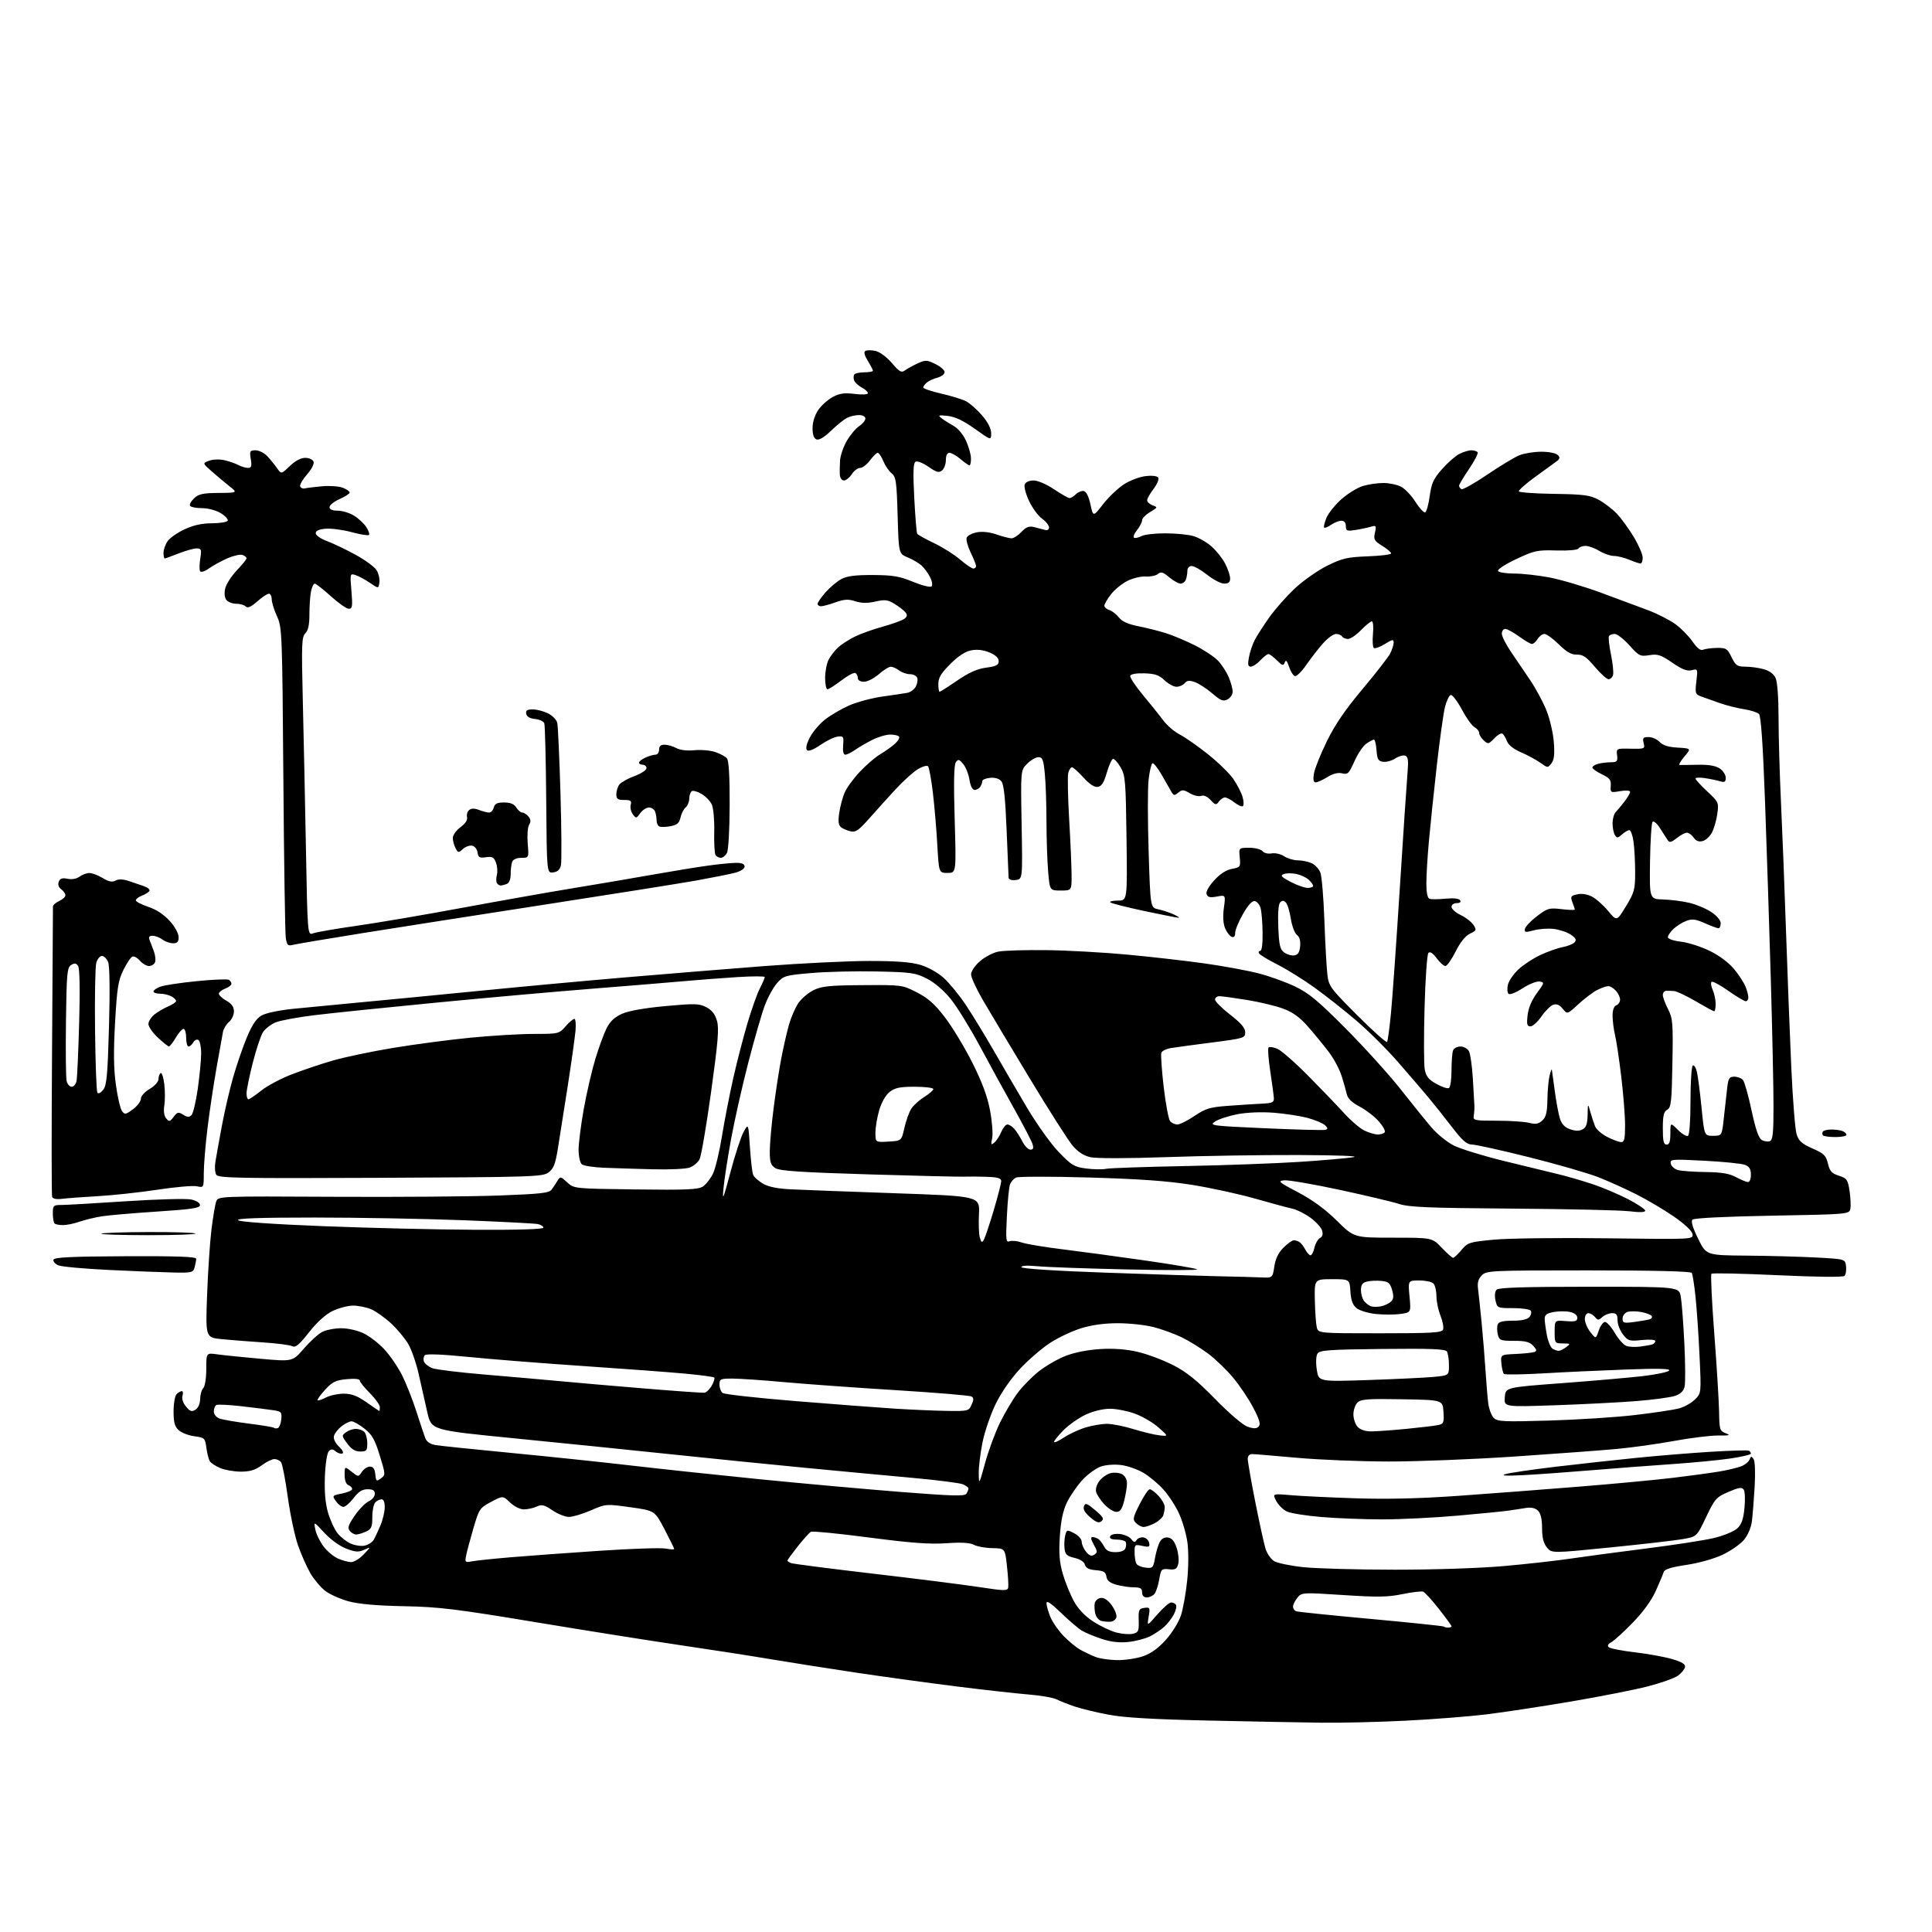 <?xml version="1.0" encoding="UTF-8" standalone="no"?>
<svg 
  version="1.1" 
  xmlns="http://www.w3.org/2000/svg" 
  xmlns:xlink="http://www.w3.org/1999/xlink" 
  xmlns:svg="http://www.w3.org/2000/svg"
  xmlns:rdf="http://www.w3.org/1999/02/22-rdf-syntax-ns#"
  xmlns:cc="http://creativecommons.org/ns#"
  xmlns:dc="http://purl.org/dc/elements/1.1/"
  viewBox="0 0 768 768"
  width="768"
  height="768"
>
<style>svg {background-color: white; }</style>"
<path stroke="none" fill="black" fill-rule="evenodd" d="M525.50,684.80C517.80,684.71 497.55,684.33 480.50,683.95C458.56,683.47 446.95,682.80 440.79,681.64C436.00,680.74 429.93,679.28 427.29,678.39C424.66,677.50 421.38,676.21 420.00,675.52C418.62,674.84 413.68,673.97 409.00,673.60C404.32,673.22 391.50,671.79 380.50,670.42C369.50,669.04 351.50,666.57 340.50,664.93C329.50,663.28 313.98,660.84 306.00,659.50C298.02,658.16 282.05,655.68 270.50,653.99C258.95,652.30 233.07,648.19 213.00,644.86C181.08,639.56 174.49,638.76 160.50,638.49C149.70,638.28 142.56,637.64 138.54,636.54C135.26,635.65 131.11,633.79 129.31,632.42C127.51,631.05 124.86,627.91 123.41,625.44C121.97,622.98 119.73,617.91 118.43,614.20C117.14,610.48 115.32,601.83 114.38,594.97C113.44,588.11 112.24,581.94 111.72,581.25C111.19,580.56 110.00,580.00 109.07,580.00C108.15,580.00 105.86,581.12 104.00,582.50C101.49,584.36 99.36,585.00 95.77,585.00C93.11,585.00 89.43,584.37 87.59,583.60C85.75,582.83 83.87,581.60 83.41,580.85C82.95,580.11 82.33,577.70 82.04,575.50C81.52,571.67 81.32,571.48 77.29,570.94C74.97,570.63 72.16,569.55 71.04,568.53C69.45,567.09 69.00,565.45 69.00,561.05C69.00,557.94 69.54,554.86 70.20,554.20C70.86,553.54 71.79,553.00 72.27,553.00C72.74,553.00 72.87,553.84 72.54,554.86C72.19,555.96 72.75,557.69 73.91,559.11C75.52,561.06 76.21,561.30 77.69,560.38C78.79,559.71 79.52,558.04 79.56,556.13C79.59,554.40 80.15,552.45 80.81,551.79C81.48,551.12 82.00,547.82 82.00,544.19C82.00,537.77 82.00,537.77 86.25,538.36C88.59,538.69 96.31,539.48 103.41,540.12C116.32,541.28 116.32,541.28 120.78,536.10C123.24,533.26 126.52,530.27 128.07,529.46C129.63,528.66 133.03,528.00 135.63,528.00C138.36,528.00 142.16,528.87 144.60,530.05C146.93,531.18 150.65,534.06 152.86,536.47C155.08,538.87 158.21,543.46 159.82,546.67C161.44,549.87 163.99,556.33 165.49,561.00C166.99,565.67 168.60,570.49 169.06,571.70C169.62,573.13 171.05,574.08 173.20,574.45C175.02,574.75 188.43,576.15 203.00,577.54C217.57,578.94 238.95,581.18 250.50,582.52C262.05,583.87 285.00,586.32 301.50,587.97C318.00,589.62 343.16,591.89 357.42,593.02C378.43,594.69 383.49,594.83 384.15,593.79C384.60,593.08 384.98,592.15 384.98,591.73C384.99,591.30 383.99,590.54 382.75,590.02C381.51,589.51 372.62,588.37 363.00,587.50C353.38,586.63 334.02,584.81 320.00,583.47C305.98,582.12 281.45,579.65 265.50,577.97C249.55,576.29 221.88,573.47 204.00,571.71C171.50,568.50 171.50,568.50 169.88,561.50C168.99,557.65 167.47,550.90 166.50,546.50C165.54,542.10 163.66,536.63 162.33,534.34C161.00,532.05 157.88,528.30 155.40,526.01C152.91,523.72 149.35,521.21 147.47,520.42C145.60,519.64 142.39,519.00 140.35,519.00C138.30,519.00 134.65,519.96 132.23,521.13C129.39,522.51 126.06,525.52 122.83,529.62C118.89,534.63 117.48,535.80 116.17,535.13C115.25,534.66 110.00,533.98 104.50,533.62C99.00,533.26 91.62,532.68 88.10,532.33C81.70,531.69 81.70,531.69 82.33,514.60C82.68,505.19 83.47,493.48 84.08,488.57C84.69,483.66 85.54,478.71 85.96,477.57C86.72,475.51 86.99,475.50 132.61,475.74C157.85,475.88 187.42,475.65 198.33,475.24C215.13,474.61 218.34,474.24 219.33,472.84C219.97,471.92 221.01,470.35 221.63,469.34C222.71,467.59 222.90,467.63 225.46,470.00C228.16,472.50 228.16,472.50 252.65,472.82C273.06,473.08 277.53,472.88 279.43,471.64C280.68,470.82 282.48,468.50 283.44,466.48C284.40,464.46 286.00,457.79 286.99,451.65C287.98,445.52 290.01,435.14 291.48,428.59C292.96,422.04 295.51,412.19 297.14,406.70C298.77,401.21 300.98,395.00 302.05,392.90C303.12,390.80 304.00,388.78 304.00,388.40C304.00,388.03 299.16,388.03 293.25,388.40C287.34,388.78 277.77,389.50 272.00,390.02C266.23,390.54 249.80,391.89 235.50,393.02C221.20,394.15 193.30,396.64 173.50,398.55C153.70,400.47 131.96,402.70 125.19,403.53C118.42,404.35 111.37,405.65 109.52,406.43C107.67,407.20 105.44,408.93 104.56,410.27C103.68,411.62 101.84,417.11 100.48,422.49C99.12,427.86 98.00,433.32 98.00,434.63C98.00,435.93 98.34,437.00 98.75,436.99C99.16,436.98 101.46,435.43 103.85,433.53C106.24,431.63 111.71,428.71 116.01,427.06C120.31,425.40 127.65,422.93 132.31,421.58C136.97,420.23 147.70,417.98 156.14,416.58C164.59,415.17 178.43,413.34 186.89,412.51C195.35,411.68 206.76,411.00 212.23,411.00C222.03,411.00 222.22,410.96 224.81,408.00C226.26,406.35 227.84,405.00 228.32,405.00C228.80,405.00 229.00,407.14 228.77,409.75C228.54,412.36 227.13,422.38 225.64,432.00C224.15,441.62 222.38,452.83 221.71,456.90C220.74,462.85 220.01,464.65 218.00,466.10C215.66,467.79 211.35,467.93 151.22,468.20C94.95,468.46 86.82,468.31 85.98,467.00C85.46,466.18 85.29,463.93 85.60,462.00C85.91,460.07 87.04,453.77 88.11,448.00C89.17,442.23 91.19,433.45 92.60,428.50C94.01,423.55 96.48,416.33 98.09,412.46C100.13,407.53 101.87,404.91 103.89,403.72C105.60,402.71 110.80,401.61 116.64,401.01C122.06,400.46 134.15,399.30 143.50,398.43C152.85,397.56 173.78,395.54 190.00,393.93C206.22,392.32 232.55,389.89 248.50,388.53C264.45,387.17 289.43,385.14 304.00,384.02C318.57,382.91 337.28,382.00 345.57,382.00C356.29,382.00 362.15,382.45 365.88,383.56C368.93,384.46 372.81,386.64 375.18,388.78C377.42,390.80 381.36,395.62 383.93,399.48C386.51,403.34 391.46,411.45 394.94,417.50C398.41,423.55 404.40,433.81 408.25,440.31C412.10,446.80 417.78,454.75 420.87,457.96C425.93,463.21 427.03,463.88 431.71,464.49C434.58,464.87 438.18,464.93 439.71,464.62C441.24,464.32 455.32,463.83 471.00,463.53C486.68,463.23 507.15,462.48 516.50,461.87C525.85,461.26 535.52,460.42 538.00,460.00C540.68,459.54 531.79,459.20 516.00,459.14C501.43,459.09 477.80,459.47 463.49,459.98C448.17,460.52 435.84,460.53 433.49,460.01C430.76,459.39 428.51,457.93 426.35,455.38C424.62,453.33 416.97,441.33 409.35,428.71C401.73,416.10 393.36,402.12 390.76,397.64C388.15,393.16 386.01,388.53 386.01,387.35C386.00,386.15 387.53,383.86 389.48,382.15C391.39,380.47 394.65,378.74 396.73,378.30C398.80,377.86 407.39,377.59 415.81,377.69C424.24,377.79 438.86,378.60 448.31,379.49C457.77,380.37 471.57,381.95 479.00,383.00C486.43,384.05 496.01,385.82 500.30,386.93C504.58,388.03 511.11,390.38 514.80,392.14C520.28,394.76 523.95,397.81 535.00,408.92C542.42,416.39 552.22,427.23 556.77,433.00C561.31,438.77 566.85,445.63 569.08,448.23C571.31,450.83 575.29,454.05 577.94,455.38C580.59,456.70 589.44,459.44 597.63,461.45C605.81,463.45 615.42,465.80 619.00,466.65C622.58,467.50 628.88,469.32 633.00,470.69C637.12,472.07 643.54,474.78 647.25,476.72C650.96,478.66 654.00,480.70 654.00,481.26C654.00,481.92 651.82,482.01 647.75,481.50C644.31,481.08 623.38,480.60 601.24,480.44C568.20,480.21 560.13,479.88 556.24,478.61C553.63,477.76 542.97,475.23 532.55,472.98C522.12,470.74 512.22,469.04 510.55,469.20C507.77,469.47 508.26,469.90 516.00,473.96C521.73,476.98 526.74,480.64 531.38,485.21C538.26,492.00 538.26,492.00 553.79,492.00C569.31,492.00 569.31,492.00 573.11,496.00C575.21,498.20 577.24,500.00 577.64,500.00C578.03,500.00 579.53,498.59 580.96,496.88C583.45,493.90 584.06,493.71 594.03,492.77C599.79,492.24 619.93,492.00 638.80,492.24C673.10,492.69 673.10,492.69 672.80,490.61C672.62,489.33 669.79,486.64 665.50,483.68C661.65,481.01 655.02,477.07 650.76,474.91C646.50,472.75 639.70,469.67 635.65,468.06C631.61,466.45 619.20,462.86 608.08,460.07C596.96,457.28 586.66,454.99 585.18,454.98C583.05,454.96 581.38,453.49 577.00,447.79C573.98,443.85 569.70,438.49 567.50,435.87C565.30,433.25 559.97,427.05 555.66,422.10C551.35,417.15 543.92,409.77 539.16,405.70C534.40,401.64 526.90,395.72 522.50,392.56C518.10,389.40 511.50,385.29 507.82,383.43C504.15,381.57 500.86,379.59 500.52,379.02C500.17,378.46 500.36,378.00 500.94,378.00C501.60,378.00 501.96,375.25 501.90,370.75C501.85,366.76 501.49,362.38 501.11,361.01C500.72,359.63 499.69,358.37 498.81,358.20C497.76,358.00 496.14,359.77 494.10,363.32C492.40,366.30 491.00,369.69 491.00,370.84C491.00,372.23 490.53,372.76 489.59,372.40C488.82,372.10 487.65,370.56 486.99,368.98C486.23,367.13 486.05,364.24 486.51,360.92C487.22,355.74 487.22,355.74 483.73,356.39C481.07,356.89 480.09,356.68 479.64,355.50C479.27,354.55 480.42,352.43 482.61,350.01C484.95,347.42 487.39,345.83 489.68,345.40C493.06,344.77 493.17,344.60 492.82,340.87C492.45,337.00 492.45,337.00 496.60,337.00C498.89,337.00 501.26,337.61 501.88,338.36C502.53,339.13 504.09,339.51 505.50,339.24C506.88,338.98 509.10,339.49 510.46,340.38C511.82,341.27 514.27,342.00 515.92,342.00C517.56,342.00 520.02,342.51 521.39,343.13C522.75,343.75 524.32,345.44 524.87,346.88C525.43,348.32 526.15,356.93 526.47,366.00C526.80,375.07 527.33,384.70 527.65,387.38C528.19,392.02 528.81,392.85 539.56,403.62C545.79,409.87 551.12,414.62 551.39,414.17C551.67,413.72 552.36,408.67 552.92,402.93C553.48,397.19 555.07,374.73 556.45,353.00C557.83,331.27 559.21,310.68 559.51,307.23C559.94,302.31 559.75,300.84 558.61,300.40C557.81,300.10 556.03,300.59 554.64,301.50C553.25,302.41 551.08,303.01 549.81,302.83C547.87,302.55 547.45,301.82 547.19,298.25C547.02,295.91 546.56,294.00 546.17,294.00C545.77,294.00 544.39,294.74 543.11,295.64C541.82,296.54 539.70,299.70 538.39,302.66C536.25,307.50 535.76,307.98 533.53,307.42C531.90,307.01 529.91,307.51 527.66,308.90C525.79,310.05 523.70,311.00 523.00,311.00C522.12,311.00 521.91,309.95 522.31,307.50C522.62,305.57 524.93,299.80 527.44,294.68C530.68,288.06 534.79,282.04 541.61,273.93C546.89,267.64 551.84,261.28 552.60,259.80C553.37,258.31 554.00,256.37 554.00,255.47C554.00,254.06 553.52,254.13 550.52,255.99C548.60,257.17 546.64,257.90 546.16,257.60C545.68,257.30 545.51,254.80 545.77,252.03C546.04,249.25 545.84,247.00 545.32,247.00C544.81,247.00 542.87,248.58 541.00,250.50C539.13,252.43 536.82,254.00 535.86,254.00C534.90,254.00 533.84,253.55 533.50,253.00C533.16,252.45 532.06,252.00 531.06,252.00C530.05,252.00 527.72,253.71 525.87,255.81C524.01,257.90 521.02,261.76 519.22,264.38C517.41,267.00 515.39,268.97 514.72,268.75C514.05,268.53 513.01,266.86 512.41,265.04C511.60,262.59 511.15,262.16 510.69,263.36C510.16,264.75 509.72,264.63 507.58,262.49C506.21,261.12 504.70,260.00 504.22,260.00C503.74,260.00 502.29,261.12 501.00,262.50C499.71,263.88 498.00,265.00 497.21,265.00C496.10,265.00 495.93,264.17 496.47,261.28C496.86,259.24 497.86,256.20 498.71,254.53C499.56,252.87 502.18,248.77 504.55,245.43C506.91,242.09 511.57,236.84 514.90,233.75C518.23,230.67 523.99,226.65 527.70,224.82C533.59,221.92 535.63,221.46 543.72,221.15C548.83,220.96 553.00,220.44 553.00,219.99C553.00,219.53 551.40,218.17 549.45,216.97C546.28,215.01 545.96,214.44 546.56,211.74C547.18,208.91 547.06,208.76 544.86,209.41C543.56,209.79 540.81,210.37 538.75,210.68C535.41,211.20 535.00,211.03 535.00,209.13C535.00,207.76 534.37,207.00 533.22,207.00C532.24,207.00 530.42,207.72 529.16,208.60C527.90,209.48 526.65,209.98 526.38,209.71C526.11,209.44 526.52,207.68 527.30,205.81C528.09,203.94 530.79,200.60 533.30,198.38C535.82,196.17 539.65,193.82 541.81,193.18C543.97,192.53 547.61,192.00 549.92,192.00C552.22,192.00 555.38,192.66 556.94,193.47C558.50,194.27 561.06,196.97 562.64,199.47C564.21,201.96 565.95,203.85 566.50,203.67C567.05,203.49 567.87,200.58 568.33,197.22C569.03,192.10 569.82,190.35 573.20,186.52C575.41,184.00 578.51,181.27 580.06,180.47C581.62,179.66 583.80,179.00 584.89,179.00C585.99,179.00 587.11,179.37 587.39,179.82C587.67,180.27 586.12,183.26 583.95,186.45C581.78,189.65 580.00,192.63 580.00,193.08C580.00,193.52 580.41,194.14 580.92,194.45C581.43,194.76 586.04,192.17 591.17,188.70C596.30,185.22 602.06,181.74 603.97,180.97C605.89,180.20 609.82,179.57 612.71,179.57C615.71,179.57 618.51,180.13 619.24,180.87C620.26,181.92 620.12,182.44 618.50,183.59C617.40,184.38 613.58,187.16 610.00,189.77C606.42,192.39 603.61,194.88 603.75,195.32C603.89,195.76 610.19,196.21 617.75,196.32C629.66,196.50 632.04,196.82 635.50,198.68C637.70,199.86 640.93,202.33 642.69,204.16C644.44,206.00 647.47,210.17 649.44,213.44C651.40,216.71 653.00,220.42 653.00,221.69C653.00,222.96 652.60,224.00 652.12,224.00C651.64,224.00 649.63,223.33 647.65,222.50C645.68,221.68 642.94,221.00 641.56,221.00C640.18,221.00 637.57,220.10 635.77,219.00C633.97,217.91 631.51,217.01 630.31,217.00C629.10,217.00 627.83,217.46 627.48,218.03C627.11,218.64 623.47,218.96 618.67,218.82C611.09,218.60 609.94,218.85 602.68,222.27C598.25,224.35 595.13,226.40 595.49,226.98C595.83,227.54 598.74,228.00 601.95,228.00C605.16,228.00 611.46,228.70 615.96,229.55C620.46,230.41 629.62,233.12 636.32,235.58C643.02,238.04 651.51,241.19 655.19,242.59C658.87,243.99 663.72,246.46 665.97,248.09C668.22,249.72 671.28,252.83 672.78,254.99C674.63,257.68 675.98,258.72 677.00,258.28C677.83,257.92 680.30,257.60 682.50,257.56C686.15,257.51 686.66,257.82 688.33,261.25C689.95,264.57 690.59,265.00 693.83,265.01C695.85,265.01 699.12,265.46 701.09,266.01C703.39,266.65 705.10,267.92 705.84,269.55C706.53,271.07 707.00,277.42 707.00,285.30C707.00,292.56 707.44,307.73 707.97,319.00C708.50,330.27 709.41,353.45 709.98,370.50C710.56,387.55 711.50,411.85 712.07,424.50C712.65,437.15 713.59,449.01 714.17,450.85C715.02,453.56 716.24,454.66 720.50,456.54C725.07,458.56 725.89,459.36 726.64,462.56C727.35,465.57 728.15,466.45 731.00,467.37C734.18,468.40 734.54,468.92 735.24,473.50C735.65,476.25 735.78,479.44 735.52,480.60C735.05,482.66 734.48,482.71 704.42,483.25C686.01,483.58 673.39,484.21 672.79,484.81C672.12,485.48 672.86,487.99 675.03,492.41C678.27,499.00 678.27,499.00 694.39,499.13C703.25,499.20 715.67,499.54 722.00,499.88C733.50,500.50 733.50,500.50 733.83,503.37C734.01,504.95 733.74,506.66 733.22,507.18C732.65,507.75 722.51,507.65 706.62,506.91C692.51,506.25 680.67,505.99 680.32,506.35C679.97,506.70 680.48,517.45 681.46,530.24C682.44,543.03 683.29,556.94 683.36,561.14C683.47,568.33 683.63,568.84 685.99,569.74C688.07,570.54 687.55,570.69 683.00,570.64C679.98,570.61 672.10,571.58 665.50,572.79C658.90,574.00 648.55,575.45 642.50,576.00C636.45,576.55 618.23,577.90 602.00,579.00C585.77,580.10 563.27,580.98 552.00,580.97C540.73,580.95 524.30,580.29 515.50,579.49C506.70,578.70 498.71,578.03 497.75,578.02C496.67,578.01 496.00,578.75 496.00,579.95C496.00,581.02 497.36,588.78 499.02,597.20C500.69,605.61 502.53,613.98 503.11,615.79C503.70,617.59 505.18,619.72 506.40,620.52C507.62,621.32 512.86,622.42 518.06,622.97C523.25,623.52 539.65,623.97 554.50,623.98C570.21,623.98 588.40,623.38 598.00,622.52C607.08,621.71 619.00,620.38 624.50,619.55C630.00,618.73 643.50,616.92 654.50,615.54C665.50,614.15 677.58,612.28 681.35,611.38C685.11,610.47 689.24,608.78 690.53,607.62C692.29,606.02 693.00,604.03 693.45,599.50C693.78,596.20 693.65,592.90 693.16,592.16C692.44,591.08 691.30,591.24 687.09,593.06C682.22,595.15 681.69,595.75 678.21,603.06C674.50,610.84 674.50,610.84 669.00,611.81C665.98,612.35 652.99,613.84 640.15,615.13C616.80,617.47 616.80,617.47 614.90,615.12C613.57,613.48 613.00,611.19 613.00,607.46C613.00,603.92 612.47,601.61 611.40,600.54C610.35,599.49 608.73,599.11 606.65,599.43C604.92,599.69 601.92,600.15 600.00,600.45C598.08,600.75 588.85,601.67 579.50,602.49C570.15,603.32 556.65,603.98 549.50,603.98C542.35,603.97 531.53,603.56 525.45,603.05C519.37,602.55 513.15,601.57 511.62,600.87C510.10,600.18 508.16,598.28 507.33,596.66C505.80,593.72 505.80,593.72 513.15,594.36C517.19,594.71 528.83,595.27 539.00,595.60C551.64,596.01 564.63,595.69 580.00,594.60C592.38,593.72 613.75,592.09 627.50,590.98C641.25,589.88 658.12,588.29 665.00,587.46C671.88,586.64 680.20,585.50 683.50,584.94C686.80,584.38 690.71,583.45 692.18,582.87C693.65,582.29 695.14,581.08 695.48,580.19C696.02,578.77 696.24,578.75 697.08,580.03C697.65,580.88 697.82,585.49 697.50,591.00C697.19,596.23 696.70,602.41 696.41,604.75C696.09,607.28 694.81,610.26 693.23,612.14C691.78,613.87 687.96,616.52 684.74,618.04C681.38,619.63 675.26,621.35 670.35,622.08C664.22,622.99 661.67,623.80 661.33,624.93C661.07,625.79 659.65,629.18 658.18,632.45C656.48,636.23 653.12,640.84 649.00,645.08C645.42,648.75 641.60,652.23 640.50,652.82C639.20,653.50 638.85,654.20 639.50,654.79C640.05,655.30 644.77,656.22 650.00,656.83C655.23,657.45 661.89,658.67 664.81,659.54C668.65,660.68 670.04,661.55 669.81,662.70C669.64,663.57 668.38,665.11 667.00,666.11C665.62,667.11 660.23,669.03 655.00,670.37C649.77,671.71 636.05,674.42 624.50,676.38C612.95,678.34 597.86,680.63 590.97,681.48C584.08,682.32 569.68,683.45 558.97,683.99C548.26,684.53 533.20,684.90 525.50,684.80zM444.07,659.92C447.14,659.97 451.74,659.28 454.31,658.41C457.49,657.33 460.39,655.25 463.42,651.88C465.86,649.16 468.56,644.82 469.42,642.22C470.28,639.62 471.40,633.37 471.92,628.31C472.47,622.98 472.51,616.58 472.01,613.07C471.54,609.74 470.05,604.60 468.69,601.64C467.34,598.68 464.53,594.38 462.45,592.07C460.37,589.77 456.79,586.79 454.50,585.45C452.21,584.11 448.29,582.73 445.79,582.39C443.21,582.03 439.72,582.27 437.71,582.93C435.76,583.58 432.42,585.99 430.29,588.30C428.16,590.61 425.40,594.61 424.15,597.19C422.55,600.50 421.71,604.49 421.30,610.73C420.87,617.47 421.14,620.98 422.45,625.53C423.40,628.81 425.35,633.67 426.79,636.33C428.52,639.52 431.12,642.29 434.45,644.49C437.23,646.32 441.40,648.32 443.71,648.94C446.03,649.55 449.02,649.78 450.37,649.44C452.55,648.90 452.79,648.34 452.65,644.17C452.52,639.96 452.74,639.47 454.88,639.16C457.12,638.85 457.22,639.05 456.61,642.66C455.96,646.50 455.96,646.50 460.08,641.75C462.35,639.14 464.81,637.00 465.55,637.00C466.28,637.00 467.15,637.44 467.48,637.97C467.81,638.50 467.43,640.19 466.64,641.72C465.84,643.25 464.13,645.46 462.85,646.63C461.56,647.81 458.99,649.53 457.14,650.47C455.29,651.40 451.41,652.41 448.52,652.71C444.91,653.08 441.59,652.70 437.89,651.47C434.92,650.49 431.38,649.01 430.00,648.17C428.62,647.34 424.91,644.16 421.75,641.11C417.72,637.22 416.00,636.09 416.00,637.31C416.00,638.28 416.70,640.74 417.55,642.78C418.40,644.83 420.76,648.22 422.80,650.33C424.83,652.44 427.85,654.91 429.50,655.83C431.15,656.75 433.85,658.02 435.50,658.67C437.15,659.32 441.01,659.88 444.07,659.92zM575.67,647.00C576.40,647.00 577.00,646.77 577.00,646.48C577.00,646.19 574.75,643.09 571.99,639.58C569.23,636.08 566.42,632.99 565.73,632.72C565.04,632.46 561.33,632.89 557.49,633.69C551.71,634.88 547.64,634.95 534.00,634.06C517.76,633.00 517.47,633.02 515.75,635.10C514.79,636.27 514.00,637.86 514.00,638.64C514.00,639.42 514.56,640.26 515.25,640.51C515.94,640.75 529.33,642.13 545.00,643.56C560.67,645.00 573.69,646.36 573.92,646.59C574.15,646.82 574.93,647.00 575.67,647.00zM441.49,644.65C440.40,644.73 438.71,644.59 437.75,644.33C436.79,644.07 435.74,642.80 435.41,641.51C435.09,640.21 434.98,638.34 435.17,637.33C435.36,636.32 436.43,635.37 437.54,635.21C438.85,635.02 440.37,636.01 441.85,638.01C443.10,639.70 443.98,641.86 443.80,642.80C443.63,643.73 442.58,644.57 441.49,644.65zM455.88,635.00C454.67,635.00 454.00,634.29 454.00,633.00C454.00,631.41 453.33,631.00 450.75,630.99C448.96,630.99 445.84,630.53 443.82,629.97C441.17,629.23 440.04,628.32 439.82,626.72C439.56,624.93 438.75,624.44 435.64,624.18C432.88,623.96 431.64,623.33 431.29,622.01C430.99,620.87 429.40,619.82 427.15,619.29C424.14,618.59 423.44,617.94 423.17,615.60C422.99,614.04 423.11,611.68 423.44,610.37C424.02,608.05 424.15,608.02 427.02,609.51C428.71,610.38 430.00,611.86 430.00,612.91C430.00,613.94 430.79,615.73 431.75,616.88C433.03,618.43 433.90,618.73 435.00,618.01C436.32,617.15 436.30,616.68 434.80,614.02C433.63,611.95 433.47,611.00 434.30,611.02C434.96,611.02 436.00,611.36 436.60,611.77C437.21,612.17 438.23,613.51 438.89,614.75C439.76,616.40 440.96,617.00 443.43,617.00C445.58,617.00 447.01,616.43 447.40,615.41C447.73,614.54 447.75,613.41 447.44,612.91C447.13,612.41 445.52,612.00 443.86,612.00C441.87,612.00 440.98,611.57 441.28,610.75C441.54,610.01 443.06,609.61 445.02,609.78C446.83,609.93 448.91,610.83 449.64,611.78C450.71,613.18 451.13,613.25 451.85,612.15C452.34,611.41 453.58,610.97 454.61,611.16C455.64,611.36 456.64,612.35 456.83,613.36C457.13,614.94 456.74,615.10 454.09,614.52C451.12,613.87 451.00,613.97 451.02,617.17C451.02,619.00 451.37,621.03 451.78,621.67C452.19,622.32 453.85,623.00 455.46,623.17C458.21,623.48 458.45,623.22 459.14,619.30C459.55,616.98 460.39,614.14 461.01,612.99C461.74,611.63 462.91,610.99 464.32,611.19C465.84,611.41 466.87,612.65 467.75,615.33C468.44,617.43 468.72,620.27 468.38,621.64C467.85,623.72 467.24,624.07 464.65,623.81C461.71,623.52 461.52,623.72 460.81,627.86C460.40,630.25 459.55,632.84 458.91,633.61C458.28,634.37 456.91,635.00 455.88,635.00zM400.78,631.05C400.93,630.20 400.71,626.35 400.28,622.50C399.50,615.50 399.50,615.50 394.49,615.41C391.73,615.37 388.44,614.77 387.17,614.09C385.58,613.24 382.20,613.04 376.18,613.46C369.60,613.92 362.19,613.37 345.50,611.19C333.40,609.60 322.99,608.58 322.36,608.90C321.73,609.23 319.37,611.85 317.11,614.72C314.85,617.59 313.00,620.13 313.00,620.36C313.00,620.60 313.67,621.04 314.49,621.36C315.31,621.67 329.83,623.54 346.74,625.52C363.66,627.49 382.68,629.89 389.00,630.85C399.33,632.43 400.53,632.45 400.78,631.05zM139.56,620.96C140.70,620.98 142.95,619.61 144.56,617.92C147.50,614.83 147.50,614.83 144.78,616.06C142.52,617.08 141.30,617.00 137.61,615.59C135.03,614.61 131.38,611.96 128.92,609.30C124.69,604.71 124.69,604.71 125.35,608.02C125.72,609.84 127.20,612.88 128.64,614.77C130.08,616.66 132.66,618.82 134.38,619.56C136.10,620.31 138.43,620.94 139.56,620.96zM187.62,620.65C189.20,620.35 196.12,619.62 203.00,619.04C209.88,618.46 225.76,617.30 238.31,616.46C250.85,615.62 262.66,615.22 264.56,615.58C266.45,615.93 268.00,616.01 268.00,615.74C268.00,615.48 266.26,611.94 264.14,607.88C260.28,600.50 260.28,600.50 250.57,599.15C240.92,597.80 240.84,597.81 234.87,600.40C231.57,601.83 227.65,603.00 226.17,603.00C224.68,603.00 221.74,601.83 219.62,600.39C216.37,598.18 215.40,597.95 213.34,598.89C212.00,599.50 209.71,600.00 208.26,600.00C206.74,600.00 204.40,598.84 202.76,597.27C199.90,594.53 199.90,594.53 195.22,597.02C190.71,599.41 190.46,599.79 188.19,607.50C186.90,611.90 185.60,616.79 185.29,618.36C184.77,621.06 184.90,621.18 187.62,620.65zM145.00,614.40C146.38,614.09 147.95,613.09 148.50,612.17C149.05,611.25 150.26,608.70 151.19,606.50C152.13,604.30 152.91,601.04 152.94,599.25C152.98,597.22 152.51,596.00 151.70,596.00C150.99,596.00 149.86,596.54 149.20,597.20C148.54,597.86 148.00,600.49 148.00,603.04C148.00,607.04 147.65,607.84 145.45,608.84C144.05,609.48 142.31,610.00 141.58,610.00C140.84,610.00 139.70,609.35 139.04,608.55C138.07,607.38 138.45,606.20 141.01,602.49C142.75,599.95 145.27,597.38 146.59,596.78C147.92,596.17 149.00,594.85 149.00,593.84C149.00,592.48 148.25,592.00 146.12,592.00C144.00,592.00 142.53,592.93 140.57,595.50C139.10,597.42 137.27,599.00 136.51,599.00C135.74,599.00 134.40,597.99 133.53,596.75C131.99,594.55 132.04,594.48 135.98,593.69C138.19,593.25 140.00,592.44 140.00,591.91C140.00,591.37 139.32,590.68 138.50,590.36C137.57,590.00 137.00,588.48 137.00,586.32C137.00,582.85 137.00,582.85 139.74,585.01C142.48,587.16 142.48,587.16 143.86,585.08C144.62,583.94 146.06,583.00 147.06,583.00C148.35,583.00 148.96,583.89 149.19,586.05C149.48,588.87 149.65,589.00 151.41,587.70C153.29,586.32 153.28,586.14 150.95,578.56C149.02,572.25 147.91,570.30 144.90,567.92C142.87,566.31 140.55,565.00 139.74,565.00C138.93,565.00 137.14,565.89 135.76,566.98C134.38,568.06 133.03,569.79 132.76,570.81C132.46,571.94 133.24,573.59 134.75,575.04C136.21,576.45 136.75,577.58 136.08,577.81C135.45,578.02 134.25,577.63 133.42,576.94C132.25,575.96 131.65,575.95 130.71,576.89C130.01,577.59 129.35,581.82 129.15,586.96C128.92,593.00 129.31,597.56 130.39,601.26C131.25,604.24 132.95,607.93 134.15,609.46C135.35,610.99 137.72,612.85 139.42,613.60C141.11,614.35 143.62,614.71 145.00,614.40zM454.62,607.00C453.81,607.00 452.44,606.30 451.59,605.44C450.18,604.03 450.31,603.32 453.03,597.94C454.68,594.67 456.49,592.00 457.06,592.00C457.63,592.00 459.20,593.19 460.55,594.65C461.90,596.10 463.00,598.09 463.00,599.06C463.00,600.04 462.72,601.56 462.38,602.46C462.04,603.35 460.48,604.73 458.93,605.54C457.37,606.34 455.43,607.00 454.62,607.00zM437.86,604.69C436.81,605.55 435.78,605.19 433.38,603.15C431.26,601.35 430.46,599.95 430.88,598.79C431.42,597.31 432.01,597.51 435.36,600.32C438.49,602.95 438.97,603.78 437.86,604.69zM443.78,601.00C442.69,601.00 440.55,599.66 439.02,598.03C437.50,596.39 436.01,594.15 435.72,593.04C435.42,591.88 436.00,590.00 437.08,588.62C438.12,587.30 440.11,585.94 441.50,585.59C442.90,585.24 444.93,585.43 446.02,586.01C447.19,586.64 448.00,588.10 448.00,589.59C448.00,590.98 447.50,594.11 446.88,596.56C446.03,599.94 445.29,601.00 443.78,601.00zM391.60,581.54C392.95,576.62 395.61,569.42 397.51,565.54C399.41,561.67 402.54,556.38 404.47,553.79C406.39,551.19 410.22,547.29 412.98,545.11C415.74,542.93 420.58,540.15 423.75,538.93C427.24,537.59 432.65,536.54 437.50,536.26C442.84,535.96 447.79,536.34 452.39,537.42C456.17,538.31 462.47,540.68 466.39,542.69C471.76,545.45 475.84,548.74 483.08,556.16C488.64,561.86 494.02,566.46 495.90,567.12C498.35,567.97 499.44,567.96 500.32,567.08C501.20,566.20 500.71,564.43 498.26,559.71C496.49,556.29 492.89,550.91 490.27,547.75C487.65,544.59 483.13,540.23 480.24,538.07C477.35,535.91 472.63,533.00 469.74,531.60C466.86,530.20 461.82,528.37 458.54,527.53C455.26,526.69 448.90,526.00 444.40,526.00C439.06,526.00 433.98,526.69 429.78,527.99C426.25,529.08 420.69,531.70 417.43,533.82C414.17,535.93 408.79,540.57 405.48,544.12C401.87,548.00 398.00,553.57 395.82,558.04C393.82,562.14 391.47,568.97 390.59,573.21C389.72,577.45 389.03,583.07 389.07,585.71C389.14,590.38 389.21,590.27 391.60,581.54zM605.50,586.39C598.68,586.74 596.43,586.62 598.43,585.99C600.04,585.49 609.04,584.17 618.43,583.05C627.82,581.94 642.25,580.35 650.50,579.52C658.75,578.69 672.02,577.60 680.00,577.11C687.98,576.62 694.84,576.43 695.25,576.67C695.66,576.92 696.00,577.45 696.00,577.85C696.00,578.25 692.29,579.12 687.75,579.79C683.21,580.45 672.75,581.46 664.50,582.02C656.25,582.58 641.85,583.68 632.50,584.46C623.15,585.24 611.00,586.11 605.50,586.39zM143.19,577.00C141.19,577.00 139.70,576.08 138.04,573.84C135.80,570.81 135.78,570.63 137.55,569.34C138.56,568.60 140.33,568.00 141.49,568.00C142.65,568.00 144.14,568.54 144.80,569.20C145.46,569.86 146.00,571.88 146.00,573.70C146.00,576.65 145.70,577.00 143.19,577.00zM422.90,571.45C425.05,570.02 428.95,568.22 431.56,567.43C434.18,566.64 438.00,566.00 440.05,566.00C442.11,566.00 446.85,566.94 450.59,568.10C454.32,569.25 458.98,570.37 460.94,570.58C464.50,570.97 464.50,570.97 460.60,567.50C458.46,565.59 454.28,563.13 451.32,562.02C448.35,560.91 443.80,560.00 441.21,560.01C438.36,560.02 434.53,560.95 431.50,562.38C428.75,563.67 424.81,566.45 422.75,568.53C420.69,570.62 419.00,572.71 419.00,573.18C419.00,573.65 420.76,572.87 422.90,571.45zM545.05,569.00C547.11,569.00 553.45,568.55 559.14,567.99C564.84,567.43 570.54,566.75 571.80,566.46C573.87,565.99 574.08,565.44 573.80,561.22C573.50,556.50 573.50,556.50 557.35,556.23C543.64,555.99 540.95,556.19 539.60,557.55C538.72,558.42 538.00,560.54 538.00,562.24C538.00,563.95 538.74,566.17 539.65,567.17C540.70,568.32 542.70,569.00 545.05,569.00zM110.44,567.69C111.02,567.50 111.64,565.94 111.81,564.23C112.09,561.39 111.83,561.07 108.81,560.61C106.99,560.33 101.32,559.61 96.20,559.02C91.09,558.43 86.48,558.21 85.95,558.53C85.43,558.85 85.00,560.00 85.00,561.08C85.00,562.21 85.96,563.41 87.25,563.88C88.49,564.34 93.76,565.25 98.97,565.91C104.18,566.57 108.65,567.31 108.91,567.57C109.16,567.83 109.85,567.89 110.44,567.69zM615.97,564.69C627.26,564.36 642.58,563.37 650.00,562.49C657.42,561.62 665.24,560.44 667.36,559.88C669.49,559.32 672.37,557.72 673.76,556.33C676.29,553.80 676.29,553.80 675.60,539.10C675.23,531.02 674.51,520.49 674.02,515.70C673.53,510.92 672.84,506.56 672.50,506.00C672.10,505.36 657.45,505.00 631.44,505.00C592.71,505.00 590.92,505.08 589.05,506.95C587.67,508.33 587.23,509.85 587.53,512.20C587.76,514.01 588.40,520.00 588.94,525.50C589.48,531.00 590.18,539.55 590.49,544.50C590.81,549.45 591.30,555.41 591.59,557.74C591.88,560.07 592.87,562.72 593.78,563.64C595.26,565.11 597.67,565.23 615.97,564.69zM150.75,560.90C150.89,560.95 151.00,560.27 151.00,559.38C151.00,558.49 149.20,555.96 147.00,553.76C144.80,551.56 143.00,549.31 143.00,548.76C143.00,548.14 140.97,547.94 137.81,548.24C133.42,548.67 132.10,549.31 129.23,552.45C127.36,554.49 126.02,556.36 126.26,556.60C126.51,556.84 128.01,556.36 129.60,555.52C131.20,554.69 134.36,554.01 136.64,554.01C139.73,554.00 142.01,554.86 145.64,557.40C148.31,559.27 150.61,560.84 150.75,560.90zM376.27,560.85C384.79,561.00 385.08,560.92 386.21,558.43C387.11,556.46 387.11,555.69 386.20,555.13C385.55,554.72 372.08,553.60 356.26,552.62C340.44,551.65 320.52,550.21 312.00,549.44C303.48,548.66 294.14,548.02 291.25,548.01C286.39,548.00 286.00,548.17 286.00,550.38C286.00,551.69 286.56,553.19 287.25,553.73C287.94,554.26 300.94,555.72 316.14,556.95C331.35,558.19 349.12,559.54 355.64,559.96C362.17,560.37 371.45,560.77 376.27,560.85zM618.18,558.61C597.86,559.31 597.86,559.31 598.18,555.40C598.50,551.50 598.50,551.50 621.00,549.82C633.38,548.89 647.77,547.64 652.99,547.03C658.21,546.42 662.93,545.44 663.49,544.84C664.22,544.05 659.45,543.93 646.50,544.40C636.60,544.76 621.75,545.44 613.50,545.93C605.25,546.41 598.20,546.51 597.83,546.15C597.46,545.79 597.01,543.92 596.83,542.00C596.50,538.50 596.50,538.50 602.50,538.22C605.80,538.07 609.12,537.73 609.89,537.45C611.00,537.06 610.92,536.57 609.48,534.98C608.09,533.44 606.40,533.00 601.86,533.00C596.49,533.00 595.99,532.81 595.41,530.50C595.07,529.13 595.04,527.33 595.36,526.50C595.78,525.42 597.46,525.00 601.35,525.00C604.86,525.00 607.18,524.49 607.96,523.54C608.63,522.74 608.88,521.62 608.53,521.04C608.17,520.47 605.02,520.00 601.52,520.00C595.22,520.00 595.15,519.97 594.48,516.90C594.06,515.01 594.25,513.35 594.95,512.65C595.77,511.83 606.20,511.50 631.78,511.50C667.46,511.50 667.46,511.50 668.15,515.50C668.53,517.70 669.17,526.08 669.56,534.12C669.96,542.15 670.00,549.88 669.64,551.29C669.21,553.02 667.95,554.19 665.75,554.91C663.96,555.50 657.10,556.42 650.50,556.95C643.90,557.48 629.36,558.22 618.18,558.61zM279.97,553.63C280.77,553.55 282.11,552.28 282.94,550.80C283.77,549.32 284.21,547.88 283.93,547.59C283.64,547.31 278.48,546.61 272.45,546.05C266.43,545.48 248.22,544.13 232.00,543.03C215.78,541.94 195.15,540.30 186.17,539.40C175.83,538.36 169.49,538.11 168.89,538.71C168.36,539.24 168.21,540.37 168.54,541.24C168.87,542.11 170.35,543.29 171.82,543.86C173.29,544.43 182.82,545.59 193.00,546.44C203.18,547.29 216.68,548.48 223.00,549.07C229.32,549.67 244.40,550.98 256.50,551.97C268.60,552.97 279.16,553.71 279.97,553.63zM543.83,548.59C554.65,548.23 566.31,547.67 569.75,547.35C576.00,546.77 576.00,546.77 575.98,542.63C575.98,540.36 575.61,537.93 575.16,537.23C574.54,536.25 568.73,536.03 549.54,536.23C528.18,536.46 524.58,536.72 523.72,538.08C523.14,539.00 523.02,541.66 523.44,544.45C524.16,549.24 524.16,549.24 543.83,548.59zM619.56,536.98C620.14,536.99 621.49,536.34 622.56,535.53C624.39,534.14 624.32,534.06 621.25,534.03C618.06,534.00 618.00,533.92 618.00,529.40C618.00,524.80 618.00,524.80 622.50,525.16C626.19,525.45 627.00,525.21 627.00,523.84C627.00,522.80 625.89,521.92 624.08,521.52C622.48,521.17 619.55,521.18 617.58,521.55C614.78,522.08 614.01,522.69 614.04,524.36C614.07,525.54 614.47,528.47 614.93,530.87C615.40,533.28 616.39,535.63 617.14,536.11C617.89,536.58 618.98,536.98 619.56,536.98zM652.00,535.29C653.92,535.04 656.06,534.66 656.75,534.45C657.44,534.24 658.00,533.63 658.00,533.10C658.00,532.54 655.79,532.37 652.67,532.69C647.73,533.20 647.18,533.04 645.17,530.49C643.98,528.97 643.00,526.44 643.00,524.87C643.00,522.59 642.55,522.00 640.83,522.00C639.63,522.00 637.90,522.69 636.97,523.53C635.46,524.89 635.16,524.89 634.02,523.53C633.32,522.69 632.14,522.00 631.38,522.00C630.60,522.00 630.00,523.02 630.00,524.37C630.00,525.67 630.99,527.99 632.19,529.52C634.39,532.31 634.39,532.31 635.53,528.90C636.16,527.03 637.28,525.50 638.02,525.50C638.76,525.50 640.53,527.48 641.94,529.90C643.36,532.32 645.41,534.63 646.51,535.03C647.60,535.42 650.08,535.54 652.00,535.29zM548.55,530.00C569.43,530.00 573.15,529.78 573.64,528.50C573.96,527.67 573.49,525.19 572.61,522.98C571.72,520.77 571.00,517.26 571.00,515.18C571.00,513.10 570.46,510.86 569.80,510.20C569.14,509.54 566.60,509.00 564.16,509.00C559.71,509.00 559.71,509.00 560.31,515.37C560.90,521.74 560.90,521.74 556.67,522.32C554.35,522.64 549.96,522.65 546.93,522.33C543.91,522.02 540.46,520.98 539.27,520.02C537.71,518.76 537.04,516.94 536.81,513.39C536.50,508.50 536.50,508.50 529.50,508.50C522.50,508.50 522.50,508.50 522.67,516.88C522.77,521.49 523.12,526.33 523.44,527.63C524.04,530.00 524.04,530.00 548.55,530.00zM649.75,525.49C652.36,525.14 655.09,524.66 655.81,524.43C656.54,524.20 656.88,523.61 656.57,523.12C656.27,522.63 654.42,521.93 652.47,521.56C650.51,521.19 648.03,521.17 646.96,521.51C645.88,521.86 645.00,523.03 645.00,524.13C645.00,525.93 645.46,526.06 649.75,525.49zM549.00,519.27C550.38,518.99 552.13,518.16 552.91,517.43C553.98,516.43 554.09,515.31 553.38,512.80C552.58,510.02 551.91,509.45 549.08,509.18C547.23,509.00 544.66,509.12 543.36,509.45C541.59,509.89 541.00,510.73 541.00,512.83C541.00,514.36 541.56,516.33 542.25,517.19C542.94,518.06 544.17,519.00 545.00,519.28C545.83,519.56 547.62,519.56 549.00,519.27zM501.19,507.79C505.88,508.00 505.88,508.00 506.56,503.46C507.02,500.35 508.18,497.98 510.20,495.96C511.82,494.33 513.68,493.01 514.33,493.02C514.97,493.02 516.00,493.36 516.60,493.77C517.21,494.17 518.23,495.51 518.89,496.75C519.54,497.99 520.47,499.00 520.96,499.00C521.44,499.00 522.14,497.65 522.50,496.01C522.86,494.36 523.85,492.63 524.69,492.15C525.74,491.57 526.00,490.59 525.53,489.09C525.14,487.88 523.04,485.59 520.86,484.01C518.67,482.43 515.45,480.83 513.69,480.45C511.94,480.08 505.32,478.29 499.00,476.49C492.68,474.68 481.46,472.23 474.08,471.04C464.25,469.46 453.29,468.67 433.08,468.08C417.91,467.64 404.77,467.65 403.87,468.11C402.97,468.57 401.91,469.74 401.52,470.72C401.12,471.70 400.55,477.35 400.26,483.27C399.77,492.95 399.88,493.98 401.34,493.42C402.24,493.08 404.41,493.30 406.17,493.91C407.93,494.52 415.02,495.72 421.93,496.56C428.85,497.41 443.67,499.41 454.88,501.02C466.09,502.62 475.54,504.23 475.88,504.60C476.22,504.97 463.45,504.98 447.50,504.61C431.55,504.25 415.69,503.68 412.25,503.34C408.39,502.96 406.00,503.10 406.00,503.71C406.00,504.32 419.01,505.17 439.75,505.91C458.31,506.58 478.68,507.22 485.00,507.35C491.32,507.47 498.61,507.67 501.19,507.79zM69.13,505.85C64.94,505.77 53.40,505.31 43.50,504.84C33.60,504.37 24.45,503.53 23.17,502.98C21.89,502.42 21.03,501.42 21.26,500.74C21.57,499.80 28.46,499.47 49.83,499.37C70.16,499.28 78.00,499.56 77.99,500.37C77.98,500.99 77.70,502.51 77.37,503.75C76.81,505.85 76.26,505.99 69.13,505.85zM391.15,492.71C391.64,491.81 393.39,486.58 395.03,481.07C396.66,475.57 398.00,470.37 398.00,469.53C398.00,468.36 396.66,467.95 392.25,467.80C389.09,467.69 385.15,467.66 383.50,467.74C381.85,467.83 364.75,467.42 345.50,466.84C318.48,466.02 309.99,465.46 308.25,464.37C306.38,463.19 306.00,462.06 306.00,457.69C306.00,454.79 306.69,447.04 307.53,440.46C308.37,433.88 309.75,424.90 310.61,420.50C311.46,416.10 312.82,410.17 313.63,407.32C314.44,404.48 316.09,400.65 317.31,398.82C318.53,397.00 321.26,394.65 323.39,393.61C326.64,392.01 329.72,391.70 342.94,391.61C358.51,391.50 358.69,391.52 364.49,394.50C368.98,396.80 371.59,399.13 375.69,404.50C378.63,408.35 383.52,416.45 386.55,422.50C390.46,430.28 392.51,435.84 393.57,441.48C394.39,445.88 394.76,450.82 394.40,452.46C393.83,455.07 393.94,455.30 395.26,454.20C396.10,453.50 397.34,451.60 398.01,449.97C398.69,448.34 399.79,447.00 400.47,447.00C401.14,447.00 402.38,447.79 403.22,448.75C404.07,449.71 405.50,451.96 406.41,453.75C407.31,455.54 408.75,457.00 409.59,457.00C410.73,457.00 410.95,456.41 410.43,454.75C410.05,453.51 406.71,447.10 403.01,440.50C399.31,433.90 393.18,422.72 389.39,415.65C385.60,408.59 380.48,400.29 378.00,397.21C375.24,393.78 371.58,390.63 368.53,389.06C363.96,386.71 362.34,386.47 348.53,386.17C340.26,385.99 328.58,386.27 322.57,386.79C312.19,387.68 311.49,387.88 308.93,390.75C307.44,392.42 305.24,396.42 304.03,399.64C302.82,402.86 299.85,413.16 297.43,422.53C295.00,431.89 291.92,445.62 290.57,453.03C289.23,460.44 287.88,469.20 287.58,472.50C287.11,477.66 287.50,476.75 290.35,466.00C292.17,459.12 294.52,451.93 295.57,450.00C297.48,446.50 297.48,446.50 298.11,456.00C298.45,461.23 299.03,466.20 299.40,467.05C299.76,467.91 301.50,469.46 303.26,470.49C305.45,471.79 308.98,472.51 314.48,472.78C318.89,473.00 337.57,473.70 356.00,474.34C389.50,475.50 389.50,475.50 389.15,482.65C388.96,486.58 389.12,490.82 389.52,492.06C390.14,494.02 390.36,494.10 391.15,492.71zM59.00,491.00C48.37,491.00 39.93,490.73 40.26,490.41C40.58,490.09 48.99,489.79 58.94,489.76C68.88,489.72 77.32,489.99 77.68,490.35C78.04,490.71 69.63,491.00 59.00,491.00zM188.75,488.86C205.99,488.95 216.00,488.64 216.00,488.02C216.00,487.48 214.99,486.83 213.75,486.58C212.51,486.33 199.12,485.64 184.00,485.05C168.88,484.47 142.35,483.99 125.05,483.99C102.83,484.00 93.91,484.31 94.66,485.06C95.32,485.72 108.46,486.63 128.61,487.43C146.70,488.14 173.76,488.79 188.75,488.86zM25.04,487.00C23.55,487.00 22.03,486.70 21.67,486.33C21.30,485.97 21.00,484.17 21.00,482.33C21.00,479.23 21.23,479.00 24.30,479.00C26.12,479.00 37.70,478.34 50.05,477.52C62.40,476.71 74.08,476.39 76.00,476.82C78.05,477.26 79.50,478.19 79.50,479.04C79.50,480.22 76.22,480.71 62.50,481.61C53.15,482.22 43.25,483.07 40.50,483.50C37.75,483.93 33.76,484.90 31.62,485.64C29.49,486.39 26.53,487.00 25.04,487.00zM24.83,476.54C22.45,476.84 21.01,476.56 20.72,475.75C20.48,475.06 20.47,449.07 20.69,418.00C20.91,386.93 21.07,361.01 21.05,360.41C21.02,359.81 22.12,358.81 23.50,358.18C24.88,357.56 26.00,356.52 26.00,355.88C26.00,355.24 25.25,354.17 24.34,353.50C23.29,352.74 22.93,351.64 23.35,350.52C23.86,349.19 24.74,348.90 26.89,349.33C28.63,349.68 30.49,349.34 31.63,348.48C32.66,347.70 34.40,347.05 35.50,347.04C36.60,347.02 38.98,347.91 40.79,349.02C43.22,350.50 44.57,350.77 45.91,350.05C47.12,349.40 48.87,349.45 51.12,350.19C52.98,350.80 55.73,351.73 57.24,352.27C58.74,352.80 59.71,353.66 59.39,354.18C59.07,354.70 57.72,355.53 56.40,356.04C55.08,356.54 54.00,357.38 54.00,357.89C54.00,358.41 56.22,359.58 58.94,360.48C62.12,361.54 65.14,363.52 67.44,366.06C69.52,368.36 71.00,371.05 71.00,372.50C71.00,374.44 70.49,374.99 68.75,374.97C67.51,374.95 65.63,374.28 64.56,373.47C63.49,372.66 61.76,372.00 60.70,372.00C59.27,372.00 58.97,372.45 59.50,373.75C59.89,374.71 60.65,376.74 61.20,378.26C61.75,379.78 61.95,381.69 61.63,382.51C61.32,383.33 60.25,384.00 59.25,384.00C58.26,384.00 56.65,383.07 55.67,381.93C54.70,380.80 53.36,380.03 52.70,380.23C52.04,380.44 50.41,382.83 49.07,385.55C46.97,389.82 46.52,392.69 45.74,406.50C45.09,418.10 45.18,424.91 46.07,431.26C46.74,436.08 47.83,440.75 48.49,441.65C49.58,443.14 49.97,443.08 52.84,440.96C54.58,439.67 56.00,437.79 56.00,436.78C56.00,435.73 57.51,434.04 59.50,432.87C61.49,431.70 63.00,430.01 63.00,428.96C63.00,427.95 63.39,426.88 63.86,426.58C64.34,426.29 64.99,428.26 65.31,430.97C65.63,433.67 65.63,437.48 65.32,439.44C64.95,441.68 65.23,443.57 66.06,444.57C67.24,446.00 67.54,445.94 69.02,443.97C70.48,442.03 70.92,441.94 72.81,443.11C74.45,444.14 75.22,444.18 76.13,443.27C76.77,442.63 77.89,437.91 78.62,432.80C79.34,427.68 79.95,421.39 79.96,418.81C79.98,416.23 79.49,413.80 78.87,413.42C78.25,413.03 77.32,413.46 76.82,414.36C76.31,415.26 75.47,416.00 74.95,416.00C74.43,416.00 74.00,414.43 74.00,412.50C74.00,410.57 73.53,409.00 72.97,409.00C72.40,409.00 71.00,410.57 69.87,412.50C68.73,414.43 67.51,415.99 67.15,415.97C66.79,415.96 64.81,414.38 62.75,412.46C60.69,410.54 59.00,408.11 59.00,407.06C59.00,406.01 60.11,404.27 61.46,403.21C62.81,402.15 65.29,400.71 66.96,400.02C68.63,399.32 70.00,398.38 70.00,397.91C70.00,397.45 69.13,396.60 68.07,396.04C67.00,395.47 64.98,395.00 63.57,395.00C62.15,395.00 61.00,394.60 61.00,394.12C61.00,393.64 62.24,392.78 63.75,392.21C65.26,391.64 71.78,390.66 78.23,390.02C84.69,389.38 90.42,389.14 90.98,389.49C91.54,389.84 92.00,390.55 92.00,391.08C92.00,391.61 90.88,392.48 89.50,393.00C88.12,393.52 87.00,394.43 87.00,395.02C87.00,395.61 88.35,396.86 89.99,397.80C92.08,398.98 92.99,400.27 92.99,402.03C93.00,403.42 92.11,405.32 91.03,406.24C89.94,407.17 88.86,408.96 88.63,410.22C88.39,411.47 87.24,417.90 86.07,424.50C84.90,431.10 83.28,441.90 82.48,448.50C81.67,455.10 81.01,463.12 81.01,466.33C81.00,472.16 81.00,472.16 78.25,471.56C76.74,471.23 69.65,471.85 62.50,472.94C55.35,474.02 44.78,475.17 39.00,475.49C33.22,475.81 26.85,476.28 24.83,476.54zM694.75,469.88C695.50,469.95 696.00,468.79 696.00,466.98C696.00,464.70 695.40,463.72 693.59,463.03C692.27,462.53 685.02,461.80 677.49,461.41C664.48,460.73 663.81,460.79 664.15,462.56C664.35,463.58 665.63,464.72 667.01,465.11C668.38,465.49 673.33,465.85 678.00,465.90C684.25,465.98 687.43,466.50 690.00,467.88C691.92,468.91 694.06,469.81 694.75,469.88zM259.52,464.81C252.91,464.64 244.15,464.37 240.04,464.20C235.94,464.04 232.01,463.42 231.29,462.83C230.57,462.23 230.00,459.68 230.00,457.05C230.00,454.47 230.92,447.21 232.04,440.92C233.16,434.64 235.23,425.68 236.64,421.00C238.06,416.32 240.10,410.77 241.17,408.67C242.54,405.98 244.39,404.27 247.32,402.97C249.96,401.81 256.35,400.68 264.56,399.93C276.17,398.87 277.93,398.91 280.76,400.37C282.97,401.52 284.25,403.14 285.00,405.76C285.88,408.80 285.44,414.10 282.67,434.07C280.80,447.59 278.73,459.64 278.07,460.87C277.41,462.09 275.68,463.55 274.21,464.11C272.74,464.67 266.13,464.99 259.52,464.81zM662.50,455.00C663.61,455.00 664.00,453.84 664.00,450.58C664.00,446.15 664.00,446.15 666.99,449.14C668.63,450.79 670.43,451.85 670.99,451.51C671.59,451.14 672.00,445.44 672.00,437.50C672.00,430.14 672.41,423.86 672.92,423.55C673.42,423.24 674.17,424.45 674.58,426.24C674.98,428.03 675.81,434.45 676.41,440.50C677.50,451.50 677.50,451.50 681.00,451.50C684.50,451.50 684.50,451.50 685.30,444.00C685.73,439.88 686.32,434.59 686.61,432.25C687.05,428.62 687.46,428.00 689.44,428.00C690.71,428.00 692.26,428.60 692.87,429.34C693.48,430.08 695.02,435.52 696.28,441.44C697.90,449.00 699.11,452.48 700.35,453.18C701.33,453.72 702.77,453.92 703.56,453.62C704.71,453.17 705.00,450.42 705.00,439.84C705.00,432.57 704.52,409.94 703.93,389.56C703.34,369.18 702.31,337.31 701.63,318.75C700.79,295.79 700.02,284.62 699.22,283.82C698.57,283.17 695.90,282.32 693.27,281.92C690.65,281.52 686.25,280.41 683.50,279.45C680.75,278.49 677.43,277.30 676.12,276.81C673.91,275.99 673.78,275.54 674.33,270.86C674.92,265.87 674.89,265.81 672.47,266.42C670.63,266.88 668.67,266.12 664.76,263.43C660.23,260.31 658.99,259.91 655.65,260.44C652.02,261.02 651.53,260.78 647.71,256.53C645.47,254.04 642.85,252.00 641.88,252.00C640.91,252.00 639.88,252.38 639.59,252.85C639.30,253.32 639.65,256.58 640.37,260.10C641.09,263.62 641.47,267.29 641.22,268.25C640.97,269.21 640.17,270.00 639.44,270.00C638.71,270.00 636.25,267.78 633.96,265.07C630.64,261.13 629.21,260.16 626.85,260.22C624.66,260.29 622.79,259.23 619.66,256.15C617.33,253.87 614.76,252.00 613.95,252.00C613.14,252.00 611.92,252.90 611.23,254.00C610.55,255.10 609.53,256.00 608.98,256.00C608.43,256.00 606.12,254.65 603.84,253.00C601.56,251.35 599.09,250.00 598.35,250.00C597.61,250.00 597.00,250.85 597.00,251.90C597.00,252.94 598.65,256.21 600.66,259.15C602.67,262.09 606.10,267.15 608.29,270.40C610.47,273.64 613.36,279.00 614.70,282.30C616.04,285.61 617.38,291.28 617.66,294.91C618.05,299.77 617.80,302.00 616.73,303.42C615.31,305.30 615.22,305.30 612.26,303.18C610.59,302.00 607.15,300.13 604.60,299.04C601.69,297.80 599.63,296.15 599.05,294.63C598.54,293.29 597.71,291.94 597.21,291.63C596.70,291.32 595.25,292.17 593.97,293.53C591.80,295.84 591.54,295.89 589.83,294.34C588.82,293.43 588.00,292.10 588.00,291.38C588.00,290.66 587.18,289.63 586.17,289.09C585.16,288.55 582.87,285.36 581.08,282.00C579.29,278.64 577.30,276.06 576.66,276.27C576.02,276.48 575.00,278.64 574.39,281.08C573.78,283.51 572.31,294.05 571.13,304.50C569.95,314.95 568.54,328.45 568.00,334.50C567.45,340.55 567.00,348.05 567.00,351.17C567.00,354.79 567.45,357.00 568.25,357.29C568.94,357.53 571.80,357.52 574.61,357.24C577.83,356.93 579.98,357.17 580.42,357.87C580.85,358.57 580.33,359.00 579.06,359.00C577.90,359.00 577.00,359.65 577.00,360.49C577.00,361.31 578.64,362.78 580.65,363.74C582.66,364.71 584.94,366.47 585.71,367.66C587.02,369.66 586.92,369.93 584.32,371.16C582.50,372.02 580.48,374.55 578.63,378.25C577.04,381.41 575.22,384.00 574.56,384.00C573.91,384.00 572.35,382.61 571.09,380.90C569.60,378.89 568.45,378.15 567.82,378.78C567.28,379.32 566.59,389.17 566.28,400.68C565.96,412.19 566.00,423.19 566.36,425.13C566.88,427.87 567.90,429.14 571.01,430.88C573.20,432.12 575.44,432.84 576.00,432.50C576.55,432.16 577.00,429.02 577.00,425.52C577.00,422.03 577.27,418.45 577.61,417.58C577.94,416.71 579.27,416.00 580.57,416.00C581.87,416.00 583.38,416.84 583.93,417.87C584.48,418.89 585.17,423.73 585.47,428.62C585.77,433.50 586.05,438.40 586.10,439.50C586.15,440.60 586.03,442.40 585.84,443.50C585.52,445.38 586.05,445.50 595.00,445.50C600.23,445.50 605.99,445.88 607.82,446.34C610.41,447.00 611.56,446.81 613.07,445.44C614.58,444.07 615.03,442.24 615.12,437.10C615.18,433.47 615.58,429.15 616.00,427.50C616.42,425.85 616.82,424.80 616.88,425.18C616.95,425.55 617.47,429.38 618.05,433.68C618.62,437.98 619.55,442.93 620.10,444.67C620.79,446.86 622.04,448.17 624.15,448.90C626.23,449.63 627.80,449.64 629.10,448.95C630.53,448.18 631.03,446.76 631.10,443.21C631.20,438.50 631.20,438.50 632.19,442.00C632.74,443.93 633.57,446.49 634.05,447.71C634.53,448.92 636.72,450.84 638.92,451.96C641.12,453.08 643.61,454.00 644.46,454.00C645.70,454.00 646.00,452.66 645.99,447.25C645.99,443.54 645.30,434.88 644.48,428.00C643.65,421.12 642.54,413.70 642.01,411.50C641.48,409.30 641.04,405.86 641.02,403.86C641.01,401.52 641.54,400.01 642.50,399.64C643.33,399.32 644.00,398.30 644.00,397.36C644.00,396.42 643.26,394.83 642.35,393.83C641.43,392.82 640.06,392.00 639.30,392.00C638.53,392.00 636.52,392.71 634.84,393.58C633.15,394.46 629.80,396.99 627.39,399.21C623.02,403.24 623.02,403.24 621.20,400.99C619.94,399.44 618.78,398.95 617.44,399.40C616.37,399.77 614.27,401.85 612.76,404.03C611.25,406.21 609.28,408.00 608.38,408.00C607.03,408.00 606.83,407.21 607.24,403.56C607.56,400.71 608.88,397.57 610.92,394.81C613.97,390.68 614.01,390.49 611.99,390.17C610.83,389.99 607.77,391.21 605.20,392.89C602.47,394.66 600.16,395.56 599.64,395.04C599.15,394.55 599.06,392.90 599.44,391.38C599.82,389.85 601.68,387.16 603.56,385.38C605.44,383.61 609.34,381.04 612.24,379.67C615.13,378.30 619.17,376.87 621.21,376.49C623.26,376.10 625.40,375.22 625.98,374.52C626.76,373.58 626.34,372.80 624.33,371.48C622.85,370.51 619.79,369.50 617.53,369.25C615.27,369.00 611.73,369.26 609.65,369.83C606.36,370.74 605.92,370.66 606.19,369.23C606.37,368.33 608.52,366.06 610.98,364.19C615.14,361.01 615.81,360.82 620.72,361.40C623.63,361.74 626.00,361.82 626.00,361.57C626.00,361.33 625.57,360.01 625.05,358.63C624.20,356.39 624.39,356.07 626.98,355.50C628.75,355.11 630.99,355.46 632.82,356.41C634.45,357.25 637.34,359.81 639.24,362.10C642.70,366.26 642.70,366.26 646.35,360.25C649.69,354.75 650.00,353.60 650.00,346.76C650.00,342.64 649.71,337.19 649.36,334.64C649.01,332.09 648.26,330.00 647.69,330.00C647.12,330.00 645.81,330.77 644.77,331.71C643.14,333.19 642.75,333.22 641.95,331.96C641.45,331.16 641.02,329.07 641.02,327.32C641.01,325.57 641.57,323.55 642.27,322.82C642.97,322.09 644.55,320.20 645.77,318.62C647.00,317.03 648.00,315.30 648.00,314.78C648.00,314.22 646.35,314.10 644.05,314.49C640.21,315.14 640.11,315.09 640.30,312.37C640.47,310.04 639.87,309.27 636.75,307.78C634.69,306.79 633.00,305.59 633.00,305.11C633.00,304.63 634.01,303.96 635.25,303.63C636.49,303.30 638.77,303.02 640.32,303.01C642.81,303.00 643.10,302.67 642.82,300.25C642.50,297.52 642.54,297.50 648.24,297.62C653.79,297.73 653.95,297.65 653.38,295.37C652.87,293.34 653.15,293.00 655.35,293.00C656.77,293.00 658.74,293.87 659.73,294.94C660.99,296.29 663.17,296.97 666.92,297.19C672.31,297.50 672.31,297.50 669.56,300.75C668.06,302.54 667.20,304.04 667.66,304.08C668.12,304.12 671.34,304.09 674.82,304.01C679.13,303.91 681.91,304.36 683.57,305.45C684.90,306.33 686.00,307.99 686.00,309.14C686.00,310.84 685.58,311.11 683.75,310.56C682.51,310.20 679.81,309.63 677.75,309.32C675.69,309.00 674.00,309.08 674.00,309.50C674.00,309.92 676.09,312.20 678.64,314.58C683.16,318.79 683.27,319.03 682.66,323.47C682.32,325.98 681.37,329.32 680.56,330.89C679.74,332.46 678.08,334.01 676.85,334.33C675.32,334.73 674.20,334.31 673.26,332.96C672.50,331.88 671.30,331.00 670.58,331.00C669.86,331.00 668.04,331.97 666.54,333.15C664.27,334.93 663.64,335.06 662.88,333.90C662.38,333.13 661.01,331.00 659.85,329.18C658.70,327.35 657.38,326.22 656.94,326.68C656.49,327.13 656.03,334.22 655.91,342.44C655.70,357.39 655.70,357.39 661.10,357.55C664.07,357.64 668.73,358.23 671.47,358.87C674.20,359.50 678.14,361.15 680.22,362.52C682.48,364.02 684.00,365.82 684.00,367.01C684.00,368.11 683.61,369.00 683.13,369.00C682.65,369.00 680.21,368.10 677.71,366.99C674.04,365.37 672.63,365.19 670.34,366.06C668.78,366.65 666.49,368.08 665.25,369.24C664.01,370.40 663.00,371.88 663.00,372.54C663.00,373.22 665.21,373.98 668.24,374.34C671.12,374.68 676.29,376.34 679.72,378.03C683.54,379.91 687.29,382.74 689.42,385.33C691.32,387.66 693.36,390.82 693.94,392.35C694.52,393.88 695.00,395.78 695.00,396.57C695.00,397.35 694.53,398.00 693.95,398.00C693.37,398.00 690.23,396.12 686.97,393.82C683.71,391.51 680.73,389.94 680.36,390.31C679.98,390.69 680.20,392.14 680.84,393.54C681.48,394.95 682.00,397.42 682.00,399.05C682.00,400.67 681.74,402.00 681.42,402.00C681.11,402.00 677.85,400.23 674.17,398.07C670.50,395.92 666.60,394.06 665.50,393.96C664.40,393.86 662.94,393.82 662.25,393.88C661.56,393.95 661.00,394.69 661.00,395.54C661.00,396.39 661.93,398.90 663.06,401.12C664.96,404.84 665.10,406.61 664.81,422.66C664.54,438.07 664.29,440.26 662.75,441.12C661.37,441.90 661.00,443.45 661.00,448.55C661.00,453.62 661.32,455.00 662.50,455.00zM353.18,453.80C358.36,453.50 358.36,453.50 359.52,448.32C360.16,445.46 361.41,442.03 362.29,440.68C363.17,439.33 365.50,437.24 367.45,436.03C369.40,434.82 371.00,433.42 371.00,432.92C371.00,432.41 367.69,432.00 363.63,432.00C357.72,432.00 355.76,432.40 353.66,434.05C352.09,435.28 350.43,438.17 349.52,441.24C348.69,444.06 348.00,448.10 348.00,450.23C348.00,454.10 348.00,454.10 353.18,453.80zM729.67,452.00C727.28,452.00 725.05,451.71 724.69,451.36C724.34,451.01 724.29,450.33 724.59,449.86C724.88,449.39 726.40,449.00 727.98,449.00C729.55,449.00 731.55,449.27 732.42,449.61C733.29,449.94 734.00,450.62 734.00,451.11C734.00,451.60 732.05,452.00 729.67,452.00zM547.69,450.98C548.90,450.99 550.14,450.58 550.46,450.06C550.78,449.54 549.70,447.59 548.06,445.72C546.41,443.85 543.01,441.23 540.50,439.91C537.43,438.29 535.75,436.68 535.38,435.00C535.07,433.62 534.14,430.34 533.31,427.70C532.48,425.06 530.20,420.78 528.23,418.20C526.26,415.61 522.60,411.14 520.08,408.25C516.78,404.46 514.02,402.44 510.20,401.00C507.29,399.89 500.77,398.32 495.70,397.50C490.64,396.68 485.71,396.01 484.75,396.00C483.79,396.00 483.00,396.60 483.00,397.34C483.00,398.08 485.70,400.78 489.00,403.34C493.31,406.69 495.00,408.66 495.00,410.35C495.00,412.62 494.52,412.77 481.75,414.41C474.46,415.34 467.07,416.35 465.32,416.65C463.57,416.95 461.92,417.77 461.65,418.48C461.38,419.18 461.80,425.29 462.58,432.04C463.37,438.79 464.52,444.92 465.13,445.66C465.74,446.40 467.04,447.00 468.02,447.00C469.00,447.00 472.08,445.47 474.86,443.59C479.28,440.62 480.98,440.11 488.21,439.58C492.77,439.24 498.75,438.86 501.50,438.73C505.80,438.53 506.48,438.22 506.38,436.50C506.32,435.40 505.67,430.58 504.94,425.78C504.21,420.98 503.91,416.76 504.27,416.39C504.64,416.03 506.20,416.26 507.75,416.90C509.30,417.54 514.88,422.44 520.16,427.78C525.44,433.13 531.86,439.81 534.42,442.64C536.98,445.47 540.52,448.50 542.29,449.37C544.05,450.24 546.49,450.96 547.69,450.98zM526.83,449.12C527.91,448.80 527.89,448.47 526.75,447.32C525.97,446.54 522.90,445.24 519.92,444.43C516.94,443.62 510.82,442.68 506.32,442.33C501.33,441.95 495.68,442.19 491.82,442.93C488.34,443.61 484.38,444.91 483.00,445.83C480.61,447.43 481.48,447.54 503.00,448.51C515.38,449.06 526.10,449.34 526.83,449.12zM41.00,433.25C42.41,431.50 42.78,427.57 43.33,408.12C43.72,394.08 43.60,384.07 43.01,382.53C42.48,381.14 41.37,380.00 40.54,380.00C39.72,380.00 38.69,381.24 38.27,382.75C37.85,384.26 37.63,396.25 37.78,409.39C37.93,422.54 38.34,433.75 38.69,434.31C39.06,434.91 40.01,434.47 41.00,433.25zM28.50,432.00C29.30,432.00 30.17,430.99 30.42,429.75C30.68,428.51 31.15,418.05 31.47,406.50C31.83,393.25 31.68,384.95 31.05,384.00C30.28,382.84 29.65,382.75 28.28,383.61C26.68,384.60 26.47,386.87 26.22,406.11C26.06,417.87 26.18,428.51 26.49,429.75C26.79,430.99 27.70,432.00 28.50,432.00zM514.49,379.79C515.96,379.58 516.59,378.61 516.82,376.16C517.03,373.97 516.59,372.42 515.55,371.66C514.67,371.02 513.58,368.11 513.12,365.19C512.66,362.27 511.77,359.37 511.14,358.74C510.31,357.91 509.70,357.90 508.89,358.71C508.20,359.40 507.92,363.02 508.14,368.49C508.44,375.75 508.82,377.40 510.49,378.62C511.59,379.42 513.39,379.95 514.49,379.79zM116.56,375.57C114.40,376.12 114.07,375.80 113.61,372.84C113.32,371.00 112.89,342.50 112.64,309.50C112.20,251.44 112.12,249.35 110.11,245.00C108.98,242.53 108.03,239.49 108.02,238.25C108.01,237.01 107.50,236.00 106.88,236.00C106.27,236.00 104.19,237.38 102.26,239.08C99.76,241.28 98.45,241.85 97.68,241.08C97.08,240.48 95.40,240.00 93.92,240.00C92.45,240.00 90.70,239.34 90.03,238.54C89.29,237.64 89.08,235.90 89.50,233.99C89.88,232.28 91.94,229.04 94.09,226.78C96.24,224.52 98.00,222.35 98.00,221.94C98.00,221.54 97.28,220.94 96.41,220.60C95.53,220.27 92.81,220.88 90.36,221.96C87.91,223.04 84.61,224.85 83.03,225.98C81.39,227.15 79.88,227.62 79.55,227.08C79.22,226.55 79.25,224.29 79.61,222.06C80.19,218.40 80.05,218.00 78.16,218.00C77.01,218.00 73.79,218.90 71.00,220.00C68.21,221.10 65.72,222.00 65.46,222.00C65.21,222.00 65.00,220.98 65.00,219.72C65.00,218.47 65.73,216.40 66.63,215.12C67.53,213.83 70.57,211.71 73.38,210.40C76.87,208.78 80.31,208.02 84.19,208.01C87.32,208.00 90.16,207.56 90.49,207.02C90.83,206.47 89.61,205.13 87.80,204.02C85.88,202.85 82.74,202.01 80.31,202.00C78.00,202.00 75.86,201.58 75.54,201.06C75.22,200.54 75.95,199.19 77.17,198.06C78.98,196.37 80.73,195.99 86.94,195.95C94.50,195.89 94.50,195.89 91.10,193.20C89.23,191.71 86.08,189.07 84.10,187.32C80.50,184.15 80.50,184.15 83.12,183.15C84.59,182.59 87.22,182.49 89.14,182.92C91.01,183.34 93.52,184.21 94.71,184.84C95.90,185.48 97.63,186.00 98.57,186.00C99.95,186.00 100.16,185.35 99.69,182.50C99.17,179.29 99.33,179.00 101.61,179.00C102.97,179.00 105.08,180.08 106.30,181.39C107.51,182.70 109.25,184.84 110.16,186.14C111.82,188.50 111.82,188.50 115.21,185.25C117.34,183.20 119.61,182.00 121.33,182.00C122.83,182.00 124.32,182.67 124.64,183.50C124.97,184.37 123.89,186.50 122.05,188.59C120.32,190.57 119.09,192.71 119.32,193.34C119.56,193.98 120.37,194.34 121.13,194.15C121.88,193.96 124.97,193.58 128.00,193.30C131.03,193.03 134.74,193.29 136.25,193.88C137.76,194.47 139.00,195.33 139.00,195.78C139.00,196.24 137.20,197.41 135.00,198.38C132.80,199.35 131.00,200.79 131.00,201.57C131.00,202.52 132.10,203.00 134.25,203.00C136.04,203.01 138.94,203.88 140.70,204.96C142.45,206.03 144.65,208.07 145.58,209.48C146.51,210.90 147.00,212.33 146.68,212.65C146.35,212.98 143.26,212.48 139.79,211.54C136.33,210.61 131.70,209.99 129.50,210.17C126.80,210.39 125.50,210.98 125.50,211.97C125.50,212.80 127.48,214.17 130.04,215.12C132.54,216.05 137.63,218.49 141.35,220.53C145.07,222.57 148.80,225.29 149.63,226.56C150.46,227.83 151.00,230.03 150.82,231.46C150.50,234.04 150.50,234.04 147.00,231.66C145.07,230.35 142.51,228.97 141.30,228.59C139.15,227.91 139.12,228.03 139.70,234.95C140.21,241.05 140.07,242.00 138.66,242.00C137.76,242.00 134.54,239.75 131.50,237.00C128.46,234.25 125.59,232.00 125.11,232.00C124.64,232.00 123.97,233.41 123.62,235.12C123.28,236.84 123.00,240.93 123.00,244.20C123.00,248.35 122.51,250.63 121.37,251.77C119.93,253.22 119.82,256.12 120.37,278.45C120.71,292.23 121.27,318.88 121.62,337.68C122.26,371.85 122.26,371.85 124.49,371.00C125.72,370.54 133.42,369.21 141.61,368.04C149.80,366.88 168.54,363.70 183.26,360.96C197.98,358.23 218.00,354.68 227.76,353.08C237.52,351.48 251.80,349.05 259.50,347.68C267.20,346.31 277.10,344.69 281.50,344.09C285.90,343.48 290.96,342.99 292.75,342.99C294.93,343.00 296.00,343.48 296.00,344.46C296.00,345.31 294.42,346.34 292.25,346.92C290.19,347.47 283.32,348.84 277.00,349.98C270.68,351.11 243.68,355.41 217.00,359.53C190.32,363.65 157.36,368.81 143.75,370.99C130.14,373.17 117.91,375.24 116.56,375.57zM468.50,364.83C467.95,364.82 461.78,363.60 454.79,362.12C447.80,360.63 441.76,359.09 441.37,358.71C440.98,358.32 442.35,358.00 444.40,358.00C448.13,358.00 448.13,358.00 447.81,333.25C447.52,310.40 447.34,308.23 445.44,305.00C444.31,303.07 442.96,301.58 442.44,301.68C441.92,301.77 440.81,304.25 439.96,307.18C438.81,311.14 437.90,312.58 436.37,312.80C435.01,313.00 433.08,311.73 430.66,309.05C428.65,306.82 426.60,305.00 426.11,305.00C425.62,305.00 424.96,306.03 424.64,307.29C424.33,308.55 424.49,316.76 425.00,325.54C425.52,334.32 425.95,344.31 425.97,347.75C426.00,354.00 426.00,354.00 421.65,354.00C417.29,354.00 417.29,354.00 416.65,346.35C416.29,342.14 416.00,333.25 415.99,326.60C415.99,319.94 415.70,311.46 415.35,307.75C414.81,302.01 414.43,301.00 412.81,301.00C411.76,301.00 409.74,302.17 408.32,303.59C405.72,306.18 405.72,306.18 406.11,327.84C406.50,349.50 406.50,349.50 403.75,349.82C402.01,350.02 400.97,349.65 400.93,348.82C400.89,348.09 400.53,339.56 400.14,329.86C399.63,317.22 399.04,311.75 398.05,310.56C397.18,309.51 395.54,309.01 393.59,309.20C391.89,309.36 390.49,309.95 390.48,310.50C390.48,311.05 390.11,312.06 389.68,312.75C389.24,313.44 388.24,314.00 387.45,314.00C386.56,314.00 385.78,312.49 385.37,309.94C385.02,307.71 383.90,304.90 382.88,303.69C381.29,301.80 380.89,301.70 379.96,303.00C379.21,304.03 379.07,311.10 379.50,325.75C380.13,347.00 380.13,347.00 376.68,347.00C373.22,347.00 373.22,347.00 372.59,335.75C372.25,329.56 371.45,320.23 370.82,315.00C370.20,309.77 369.34,305.11 368.92,304.62C368.49,304.14 366.62,304.69 364.75,305.84C362.89,307.00 358.92,310.59 355.93,313.84C352.94,317.09 348.25,322.28 345.50,325.39C341.28,330.16 340.11,330.95 338.01,330.44C336.63,330.11 334.93,329.36 334.22,328.77C333.30,328.01 333.12,326.35 333.61,323.11C333.99,320.59 334.93,317.02 335.71,315.16C336.48,313.31 339.18,309.59 341.70,306.89C344.22,304.19 347.91,301.02 349.89,299.83C351.88,298.65 354.50,296.78 355.72,295.69C356.94,294.60 357.70,293.32 357.41,292.85C357.12,292.38 355.54,292.00 353.90,292.00C352.26,292.00 349.03,292.96 346.71,294.13C344.39,295.30 341.31,297.10 339.85,298.13C338.39,299.16 336.66,300.00 336.02,300.00C335.28,300.00 334.96,298.63 335.16,296.25C335.45,292.77 335.29,292.52 332.99,292.81C331.62,292.97 328.53,294.47 326.12,296.13C323.35,298.03 321.39,298.79 320.79,298.19C320.19,297.59 320.59,295.77 321.88,293.23C323.00,291.03 325.70,287.82 327.88,286.10C330.05,284.37 334.39,281.83 337.51,280.45C340.63,279.07 346.63,277.47 350.84,276.88C355.05,276.30 359.50,275.63 360.72,275.40C361.94,275.17 363.44,274.05 364.05,272.91C364.66,271.77 364.91,270.20 364.61,269.42C364.31,268.64 363.01,268.00 361.72,268.00C360.44,268.00 358.51,267.34 357.44,266.53C356.37,265.72 354.88,265.05 354.13,265.03C353.38,265.01 351.23,266.35 349.35,268.00C347.47,269.65 344.82,271.00 343.47,271.00C341.99,271.00 341.00,270.42 341.00,269.56C341.00,268.77 340.57,267.85 340.05,267.53C339.52,267.21 337.01,268.53 334.47,270.47C331.93,272.41 329.43,274.00 328.92,274.00C328.42,274.00 328.00,271.95 328.00,269.45C328.00,266.95 328.63,263.69 329.40,262.20C330.18,260.72 331.87,258.54 333.15,257.36C334.44,256.19 337.37,254.29 339.65,253.14C341.93,252.00 347.04,250.16 351.00,249.07C354.97,247.97 358.85,246.54 359.62,245.90C360.68,245.02 360.75,244.40 359.90,243.38C359.28,242.63 357.35,241.14 355.61,240.07C352.91,238.40 351.80,238.26 347.97,239.13C344.81,239.84 342.47,239.81 340.00,239.01C337.20,238.10 335.63,238.19 332.12,239.44C329.72,240.30 327.13,241.00 326.37,241.00C325.62,241.00 325.00,240.57 325.00,240.03C325.00,239.50 326.42,237.46 328.15,235.48C329.88,233.51 332.69,231.14 334.40,230.22C336.71,228.97 339.93,228.55 347.00,228.58C354.94,228.62 357.57,229.06 362.98,231.29C366.59,232.77 369.83,233.57 370.31,233.09C370.79,232.61 370.51,230.96 369.69,229.36C368.87,227.79 367.35,225.73 366.32,224.79C365.28,223.85 362.81,222.40 360.84,221.58C357.25,220.08 357.25,220.08 356.82,204.90C356.43,191.30 356.18,189.57 354.41,188.12C353.32,187.23 351.83,185.04 351.10,183.25C350.36,181.46 349.38,180.00 348.91,180.00C348.44,180.00 347.06,181.35 345.84,183.00C344.62,184.65 342.86,186.00 341.93,186.00C340.99,186.00 339.49,187.13 338.59,188.50C337.69,189.88 336.29,191.00 335.48,191.00C334.66,191.00 333.94,190.00 333.85,188.75C333.77,187.51 333.81,184.93 333.94,183.00C334.06,181.07 335.27,177.58 336.63,175.24C337.98,172.90 340.20,170.26 341.55,169.38C342.90,168.49 344.00,167.15 344.00,166.38C344.00,165.56 342.95,165.00 341.43,165.00C340.02,165.00 337.89,165.50 336.68,166.12C335.48,166.73 332.62,169.04 330.32,171.25C327.64,173.84 325.59,175.06 324.57,174.67C323.52,174.26 323.00,172.79 323.00,170.18C323.00,167.80 323.87,165.02 325.25,163.00C326.49,161.19 329.07,158.86 331.00,157.83C333.74,156.35 335.64,156.09 339.75,156.59C342.84,156.97 345.00,156.84 345.00,156.28C345.00,155.76 343.90,154.75 342.55,154.03C341.21,153.31 339.86,152.07 339.55,151.27C339.24,150.47 339.25,149.41 339.56,148.91C339.87,148.41 341.67,148.00 343.56,148.00C345.45,148.00 347.00,147.72 347.00,147.37C347.00,147.02 346.09,145.26 344.97,143.45C343.64,141.31 343.30,139.93 343.99,139.51C344.57,139.15 346.38,139.14 348.01,139.50C349.72,139.88 352.47,141.90 354.52,144.30C357.58,147.87 358.31,148.27 359.79,147.20C360.73,146.52 363.00,145.27 364.83,144.43C367.87,143.04 368.47,143.06 371.83,144.70C373.85,145.69 375.50,147.14 375.50,147.93C375.50,148.71 374.23,149.69 372.69,150.11C371.14,150.52 369.23,151.40 368.44,152.05C367.65,152.71 367.00,153.60 367.00,154.04C367.00,154.48 370.21,155.57 374.13,156.46C378.05,157.35 382.51,158.73 384.03,159.52C385.55,160.30 388.42,162.84 390.40,165.15C392.72,167.87 394.00,170.38 394.00,172.23C394.00,175.10 394.00,175.10 387.49,170.45C382.95,167.21 379.69,165.66 376.74,165.34C373.10,164.93 372.74,165.05 374.18,166.18C375.10,166.91 377.25,168.28 378.96,169.23C380.81,170.25 382.86,172.69 384.02,175.23C385.08,177.58 385.97,180.74 385.98,182.25C385.99,183.76 385.73,185.00 385.39,185.00C385.06,185.00 383.45,183.88 381.82,182.50C380.18,181.12 378.21,180.00 377.42,180.00C376.52,180.00 376.00,181.06 376.00,182.88C376.00,184.46 375.32,186.32 374.49,187.01C373.25,188.04 372.29,187.78 369.05,185.53C366.83,184.00 364.60,183.13 363.92,183.55C363.03,184.10 362.90,187.75 363.43,197.85C363.81,205.30 364.34,211.75 364.60,212.17C364.86,212.59 367.87,214.27 371.29,215.90C374.71,217.53 379.37,220.47 381.66,222.44C383.95,224.40 386.31,226.00 386.91,226.00C387.51,226.00 388.00,225.56 388.00,225.03C388.00,224.49 387.03,222.06 385.85,219.63C384.67,217.20 383.96,214.55 384.27,213.73C384.58,212.92 386.41,211.96 388.33,211.60C390.48,211.19 393.46,211.52 396.16,212.46C398.55,213.29 401.21,213.98 402.08,213.99C402.94,213.99 404.73,212.85 406.05,211.45C407.85,209.53 409.07,209.04 410.97,209.50C412.36,209.83 414.29,210.33 415.25,210.61C416.37,210.95 417.00,210.59 417.00,209.64C417.00,208.81 415.74,207.24 414.21,206.15C412.67,205.06 410.36,201.91 409.07,199.16C407.78,196.40 407.00,193.44 407.33,192.58C407.69,191.64 409.12,191.00 410.87,191.00C412.56,191.00 416.00,192.48 419.00,194.50C421.86,196.42 424.64,198.00 425.17,198.00C425.71,198.00 426.84,197.30 427.69,196.45C428.55,195.60 429.95,195.04 430.82,195.20C431.81,195.40 432.79,197.35 433.47,200.50C434.54,205.50 434.54,205.50 438.52,200.38C440.71,197.57 444.44,194.03 446.81,192.51C449.18,190.98 453.06,189.52 455.43,189.26C458.02,188.96 460.01,189.21 460.43,189.88C460.80,190.49 459.96,192.50 458.56,194.34C457.15,196.18 456.00,198.22 456.00,198.88C456.00,199.53 456.98,200.43 458.18,200.87C460.28,201.65 460.24,201.74 457.18,203.55C455.43,204.59 454.00,206.05 454.00,206.81C454.00,207.57 453.07,209.37 451.93,210.82C450.79,212.27 450.31,213.60 450.87,213.79C451.43,213.98 452.78,213.65 453.88,213.06C454.97,212.48 459.16,212.00 463.18,212.01C467.21,212.01 472.20,212.48 474.28,213.06C476.35,213.64 479.64,215.50 481.59,217.21C483.53,218.92 485.99,222.02 487.06,224.12C488.13,226.21 489.00,228.84 489.00,229.96C489.00,231.44 488.35,232.00 486.64,232.00C485.34,232.00 482.31,230.43 479.89,228.51C477.48,226.59 474.71,225.02 473.75,225.01C472.69,225.00 472.00,225.75 472.00,226.92C472.00,227.97 471.73,229.55 471.39,230.42C471.06,231.29 470.11,232.00 469.29,232.00C468.46,232.00 466.44,230.86 464.78,229.47C462.33,227.41 461.50,227.17 460.30,228.17C459.48,228.84 457.29,229.29 455.43,229.17C453.56,229.04 450.26,229.85 448.08,230.96C445.90,232.07 442.96,234.49 441.56,236.34C440.15,238.18 439.00,240.18 439.00,240.78C439.00,241.38 439.89,242.15 440.97,242.49C442.06,242.84 443.77,244.17 444.78,245.45C446.05,247.06 448.45,248.14 452.56,248.95C455.83,249.60 460.75,250.84 463.50,251.70C466.25,252.57 471.43,254.75 475.00,256.54C478.57,258.34 482.71,261.09 484.20,262.65C485.68,264.22 487.59,267.17 488.45,269.22C489.30,271.26 490.00,273.83 490.00,274.93C490.00,276.03 489.09,277.42 487.97,278.02C486.26,278.93 485.29,278.55 481.86,275.61C479.61,273.69 476.51,271.67 474.95,271.13C472.79,270.38 471.84,270.49 470.94,271.57C470.29,272.36 468.82,273.00 467.68,273.00C466.54,273.00 464.39,271.84 462.91,270.41C460.77,268.37 459.11,267.79 454.94,267.66C451.76,267.56 449.52,267.95 449.29,268.64C449.08,269.26 451.30,272.64 454.22,276.14C457.14,279.64 460.79,284.19 462.33,286.26C463.86,288.33 466.84,290.90 468.95,291.97C471.05,293.05 476.09,296.56 480.14,299.78C484.19,303.01 488.75,307.45 490.27,309.66C491.80,311.87 493.45,315.09 493.95,316.82C494.45,318.56 494.49,320.20 494.04,320.47C493.60,320.75 492.10,320.08 490.71,318.99C489.32,317.89 487.63,317.00 486.95,317.00C486.27,317.00 485.18,317.74 484.52,318.63C483.44,320.12 483.13,320.06 481.22,318.01C479.91,316.60 478.49,315.98 477.47,316.37C476.56,316.72 474.54,316.25 472.98,315.33C470.50,313.87 469.91,313.83 468.42,315.07C466.94,316.30 466.59,316.29 465.80,314.99C465.30,314.17 463.55,311.12 461.91,308.22C460.26,305.31 458.55,303.16 458.09,303.44C457.64,303.72 456.96,306.68 456.58,310.00C456.20,313.33 456.21,326.13 456.60,338.44C457.30,360.83 457.30,360.83 460.40,361.46C462.10,361.81 464.85,362.71 466.50,363.46C468.15,364.22 469.05,364.83 468.50,364.83zM519.75,352.95C520.99,352.98 522.00,352.62 522.00,352.15C522.00,351.69 521.18,350.57 520.18,349.67C519.19,348.76 516.95,347.74 515.22,347.39C513.48,347.05 511.26,347.08 510.28,347.46C508.84,348.03 509.35,348.62 513.00,350.54C515.48,351.84 518.51,352.93 519.75,352.95zM198.98,352.00C198.50,352.00 197.85,351.57 197.53,351.05C197.20,350.52 197.20,349.04 197.52,347.76C197.85,346.47 197.67,344.27 197.14,342.87C196.33,340.75 195.67,340.40 193.17,340.76C190.63,341.14 190.11,340.84 189.83,338.86C189.65,337.56 188.69,336.37 187.68,336.17C186.67,335.98 185.02,336.58 184.01,337.50C182.27,339.06 182.09,339.04 181.08,337.15C180.49,336.04 180.00,334.22 180.00,333.10C180.00,331.98 181.38,330.04 183.06,328.80C185.01,327.36 185.95,325.91 185.66,324.81C185.41,323.85 185.78,322.60 186.48,322.02C187.36,321.28 188.59,321.27 190.44,321.98C191.92,322.54 193.72,323.00 194.45,323.00C195.17,323.00 196.00,322.10 196.29,321.00C196.69,319.47 197.65,319.00 200.40,319.00C202.90,319.00 204.36,319.60 205.23,321.00C205.92,322.10 206.99,323.00 207.62,323.00C208.24,323.00 209.35,323.71 210.07,324.58C211.02,325.72 211.09,326.63 210.34,327.83C209.76,328.75 209.51,332.09 209.77,335.25C210.25,341.00 210.25,341.00 207.23,341.00C205.40,341.00 203.97,341.62 203.61,342.58C203.27,343.45 203.00,345.65 203.00,347.47C203.00,349.57 202.42,351.01 201.42,351.39C200.55,351.73 199.45,352.00 198.98,352.00zM219.86,346.80C217.36,347.10 217.36,347.10 217.13,317.99C217.00,301.98 216.65,288.26 216.36,287.50C216.07,286.74 214.41,285.98 212.67,285.81C210.62,285.61 209.40,284.89 209.18,283.75C208.93,282.41 209.53,282.00 211.77,282.00C213.38,282.00 216.11,282.71 217.85,283.57C219.58,284.44 221.23,286.13 221.52,287.32C221.80,288.52 222.38,301.20 222.80,315.50C223.22,329.80 223.30,342.62 222.97,344.00C222.56,345.72 221.58,346.59 219.86,346.80zM286.52,341.00C285.75,341.00 284.80,340.49 284.42,339.87C284.04,339.25 283.81,335.05 283.92,330.54C284.03,326.04 283.60,321.22 282.97,319.84C282.34,318.46 280.52,316.56 278.91,315.61C277.31,314.66 275.55,314.16 275.00,314.50C274.45,314.84 274.00,316.16 274.00,317.44C274.00,318.71 273.35,320.29 272.56,320.95C271.77,321.60 270.85,323.41 270.51,324.97C270.01,327.22 269.18,327.93 266.43,328.45C264.52,328.80 262.52,328.82 261.98,328.49C261.44,328.16 261.00,327.05 261.00,326.02C261.00,325.00 260.73,323.45 260.39,322.58C260.06,321.71 258.96,321.00 257.95,321.00C256.94,321.00 255.39,322.01 254.51,323.25C252.98,325.39 252.83,325.41 251.56,323.70C250.82,322.72 250.44,321.03 250.72,319.95C251.15,318.32 250.72,318.00 248.12,318.00C245.53,318.00 245.00,317.61 245.00,315.69C245.00,314.42 245.56,312.68 246.25,311.81C246.94,310.95 249.64,309.45 252.25,308.49C254.86,307.52 257.00,306.11 257.00,305.36C257.00,304.61 256.32,304.00 255.50,304.00C254.68,304.00 254.00,303.62 254.00,303.16C254.00,302.70 255.15,301.80 256.55,301.16C257.95,300.52 259.75,300.00 260.55,300.00C261.35,300.00 262.00,299.10 262.00,298.00C262.00,296.58 262.65,296.01 264.25,296.04C265.49,296.05 267.56,296.66 268.86,297.38C270.29,298.17 273.09,298.51 275.99,298.23C278.62,297.97 282.36,298.29 284.30,298.94C286.25,299.58 288.35,300.72 288.97,301.47C289.72,302.37 290.09,308.62 290.05,319.98C290.03,329.80 289.56,337.95 288.97,339.06C288.40,340.13 287.30,341.00 286.52,341.00zM373.49,275.00C373.76,275.00 376.92,272.99 380.51,270.53C385.18,267.34 388.45,265.88 392.02,265.40C396.04,264.87 397.00,264.37 397.00,262.82C397.00,261.55 395.75,260.38 393.34,259.37C390.95,258.37 388.43,258.07 386.11,258.51C383.72,258.96 380.96,260.75 377.77,263.95C374.10,267.61 373.00,269.44 373.00,271.86C373.00,273.59 373.22,275.00 373.49,275.00z" />

</svg>
